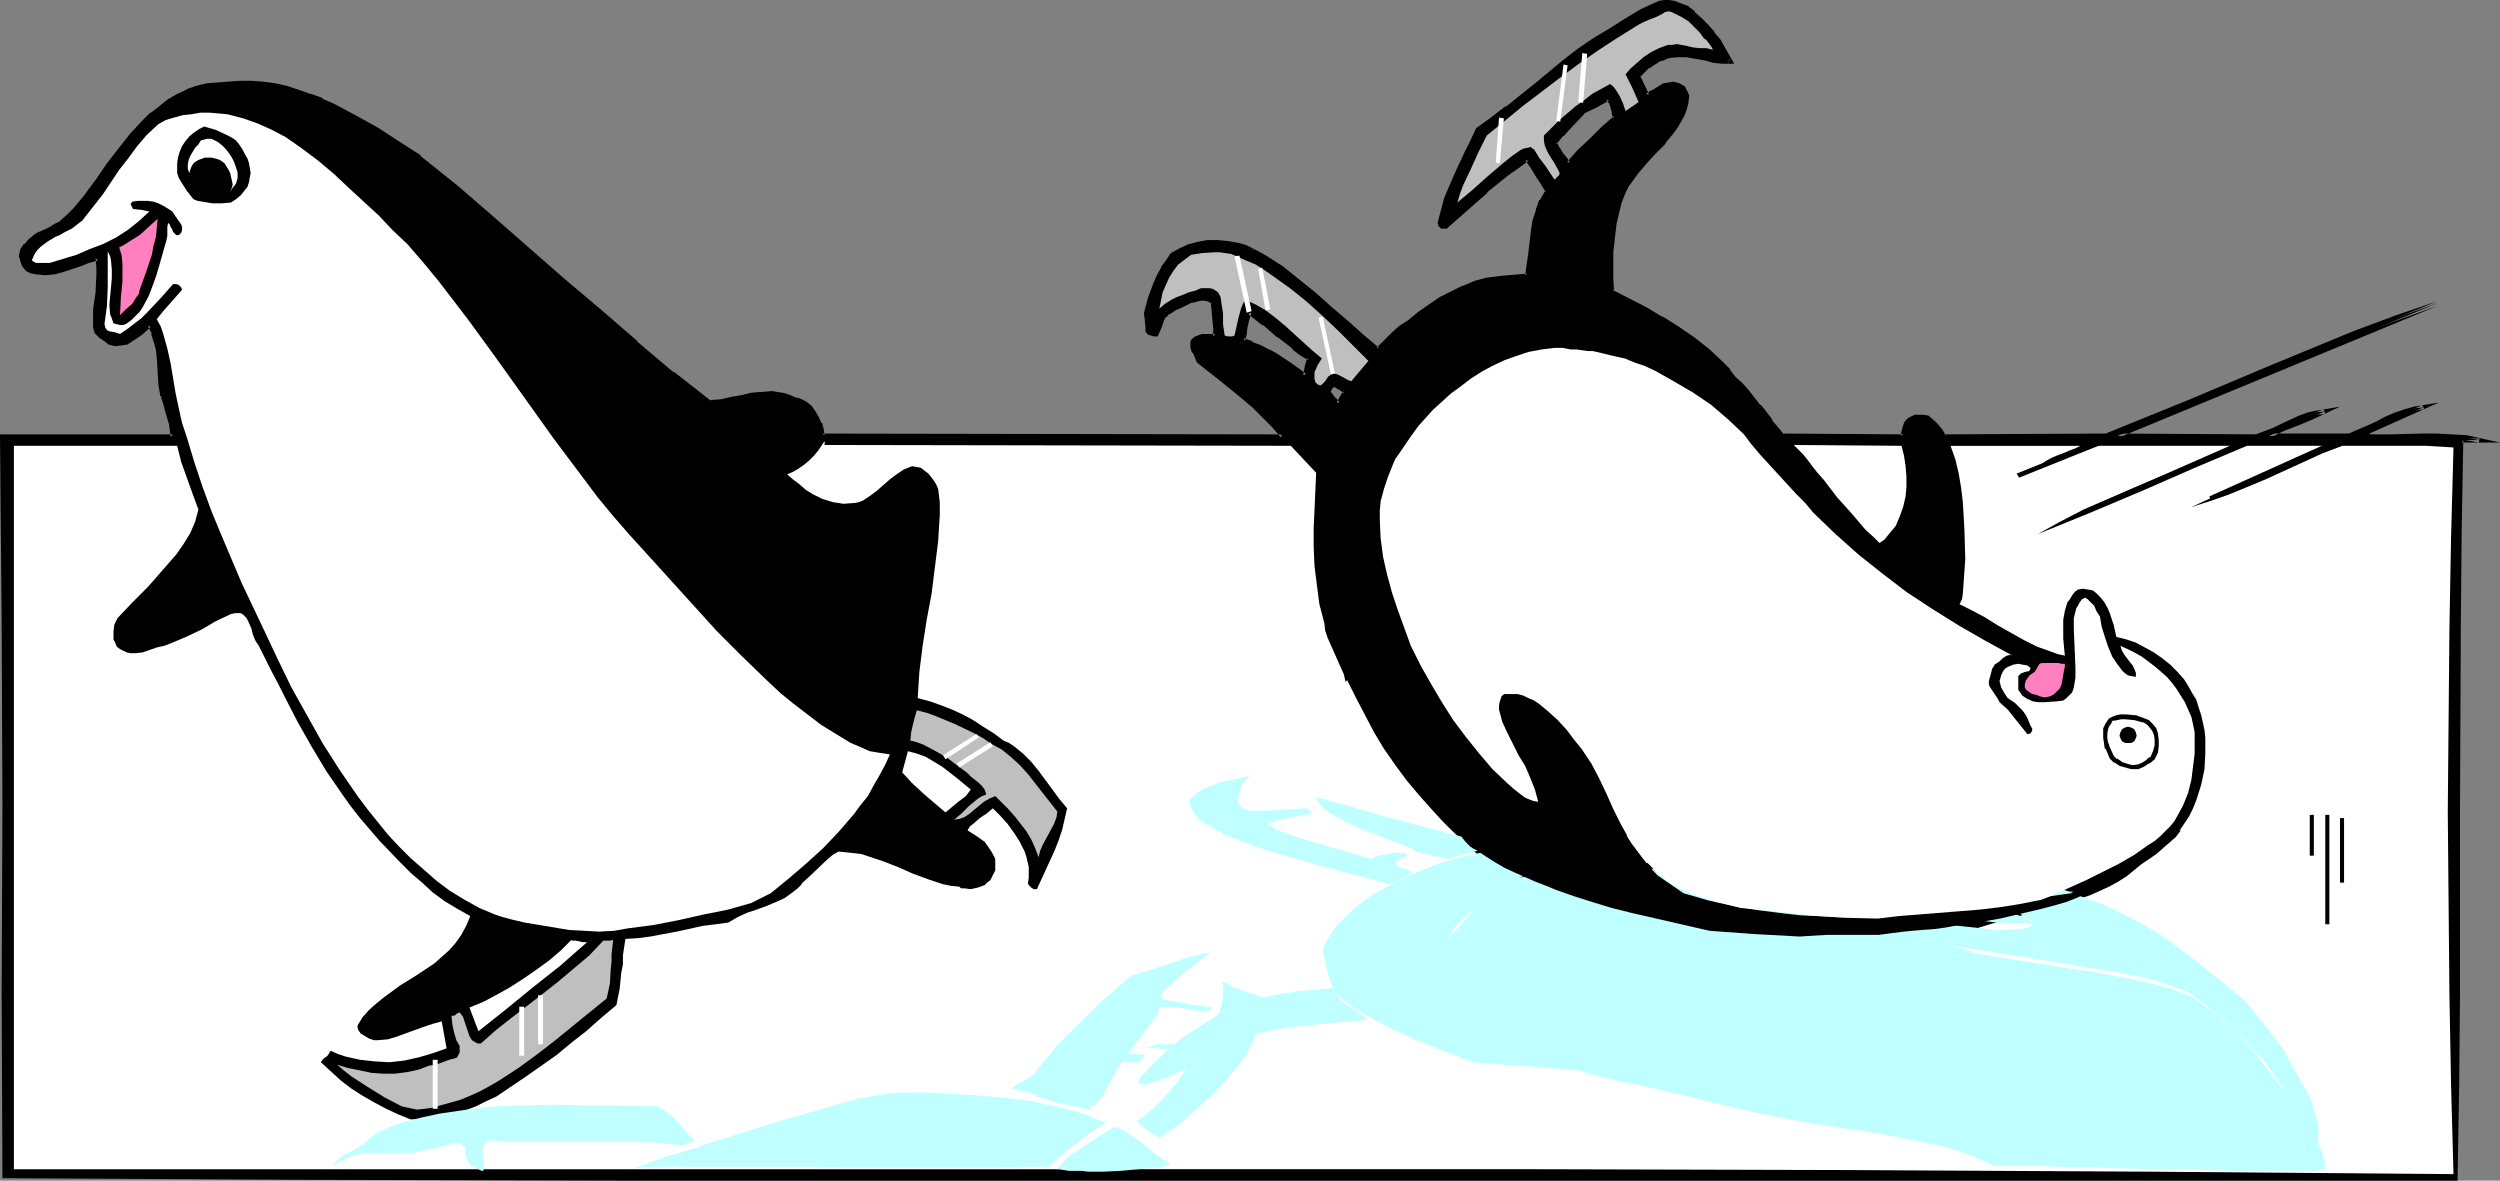 <?xml version="1.0" encoding="UTF-8" standalone="no"?>
<svg
   version="1.0"
   width="130.921mm"
   height="61.828mm"
   id="svg69"
   sodipodi:docname="Ice Skating - Penguins.wmf"
   xmlns:inkscape="http://www.inkscape.org/namespaces/inkscape"
   xmlns:sodipodi="http://sodipodi.sourceforge.net/DTD/sodipodi-0.dtd"
   xmlns="http://www.w3.org/2000/svg"
   xmlns:svg="http://www.w3.org/2000/svg">
  <rect width="100%" height="100%" fill="#808080" stroke="none"/>
  <sodipodi:namedview
     id="namedview69"
     pagecolor="#ffffff"
     bordercolor="#000000"
     borderopacity="0.25"
     inkscape:showpageshadow="2"
     inkscape:pageopacity="0.0"
     inkscape:pagecheckerboard="0"
     inkscape:deskcolor="#d1d1d1"
     inkscape:document-units="mm" />
  <defs
     id="defs1">
    <pattern
       id="WMFhbasepattern"
       patternUnits="userSpaceOnUse"
       width="6"
       height="6"
       x="0"
       y="0" />
  </defs>
  <path
     style="fill:#000000;fill-opacity:1;fill-rule:evenodd;stroke:none"
     d="m 310.433,32.321 -0.808,-0.808 -0.646,-1.131 -0.646,-0.97 -0.646,-1.131 1.454,-1.616 1.293,-1.454 2.909,-3.07 2.424,-1.293 2.424,-1.293 0.646,0.808 0.323,0.97 0.162,0.485 0.162,0.485 0.323,0.97 -2.424,2.101 -2.424,2.424 -2.424,2.262 z m 156.59,53.976 12.605,-5.656 -1.616,0.162 -1.939,0.485 -1.778,0.808 -1.939,0.808 -1.778,0.808 -1.778,0.97 -1.939,0.808 -1.778,0.808 h -15.998 l 2.747,-1.293 2.747,-1.131 2.747,-1.131 2.747,-1.293 -1.616,0.162 -1.616,0.485 -1.616,0.646 -1.778,0.646 -3.394,1.616 -3.394,1.454 -27.634,-0.162 63.509,-26.341 -8.08,2.909 -8.242,3.07 -8.242,3.232 -8.242,3.394 -16.483,6.949 -8.242,3.394 -8.08,3.394 -32.158,0.162 -0.646,-1.131 -0.808,-0.97 -0.808,-0.808 -0.97,-0.808 -0.808,-0.162 h -0.97 -0.646 l -0.646,0.323 -0.485,0.323 -0.485,0.323 -0.162,0.323 -0.323,0.485 -0.162,0.97 -0.162,1.131 -23.917,-0.162 -2.424,-3.07 -2.262,-2.909 -2.262,-2.747 -1.293,-1.454 -1.293,-1.131 -1.131,-1.616 -1.293,-1.293 -2.747,-2.586 -2.909,-2.262 -3.07,-2.262 -3.232,-1.939 -3.232,-1.939 -6.626,-3.394 V 55.269 l -0.162,-2.586 0.162,-2.747 0.162,-2.909 0.323,-2.747 0.646,-2.747 0.323,-1.454 0.485,-1.293 0.646,-1.131 0.646,-1.293 1.616,-2.262 1.778,-1.939 1.778,-2.101 1.939,-1.939 1.616,-2.101 0.808,-0.97 0.646,-1.131 0.485,-1.131 0.485,-1.293 0.323,-1.293 0.323,-1.293 -0.485,-0.808 -0.323,-0.646 -0.97,-0.646 -0.97,-0.162 -0.97,0.162 -0.97,0.162 -1.778,0.97 -0.808,0.485 -0.808,0.485 -1.616,-3.717 0.323,-0.646 0.485,-0.485 1.131,-0.97 0.646,-0.323 0.485,-0.323 1.131,-0.808 0.97,-0.323 0.808,-0.323 1.778,-0.162 1.778,0.162 3.555,0.646 1.778,0.323 1.616,0.162 1.616,0.162 -2.262,-4.363 -1.131,-1.293 -1.293,-1.454 -1.131,-1.293 -1.454,-1.131 -1.454,-1.131 -0.808,-0.485 -0.808,-0.162 -0.808,-0.323 -0.808,-0.162 h -0.97 l -0.97,0.162 -1.778,0.808 -1.778,0.808 -3.232,1.778 -3.07,2.101 -3.232,1.778 -3.07,2.101 -2.909,2.262 -5.656,4.687 -5.494,4.525 -2.909,2.101 -2.909,2.101 -1.131,2.262 -1.131,2.262 -2.101,4.525 -0.97,2.262 -0.808,2.262 -0.808,2.262 -0.485,2.424 v 0.323 0.162 l 0.323,0.323 0.808,0.162 3.878,-3.555 4.04,-3.555 4.04,-3.394 2.101,-1.616 2.101,-1.293 0.97,1.616 0.97,1.454 0.97,1.616 0.97,1.616 -1.131,1.939 -0.808,2.101 -0.485,1.939 -0.323,2.101 -0.646,4.202 -0.162,2.101 -0.323,2.262 -5.333,0.646 -2.586,0.323 -2.424,0.646 -2.424,0.808 -2.262,1.131 -2.262,1.293 -2.101,1.293 -1.939,1.454 -1.939,1.616 -1.778,1.131 -1.616,1.454 -1.454,1.454 -1.454,1.454 -3.232,-2.586 -3.07,-2.747 -3.232,-2.747 -3.07,-2.747 -3.232,-2.747 -3.394,-2.424 -3.394,-2.424 -1.939,-0.97 -1.778,-0.808 -1.778,-0.646 -1.939,-0.323 h -1.778 -1.939 l -1.778,0.323 -1.778,0.485 -1.616,0.646 -1.778,0.97 -0.97,1.293 -0.808,1.454 -0.808,1.454 -0.646,1.454 -1.131,2.909 -0.808,3.07 0.162,0.808 v 1.778 l 0.162,0.808 0.323,0.485 0.485,0.162 h 0.485 l 0.323,0.162 0.646,-1.293 0.323,-1.293 0.323,-0.646 0.323,-0.485 0.485,-0.485 0.646,-0.323 0.97,-0.646 1.131,-0.485 2.262,-1.131 1.131,-0.323 0.97,-0.162 1.131,0.162 0.485,0.162 0.323,0.323 0.323,1.778 0.162,1.778 v 1.778 1.616 l -0.485,-0.162 h -0.646 l -1.293,0.162 -1.131,0.485 -0.646,0.323 -0.323,0.323 0.162,0.97 0.323,0.97 0.808,1.939 4.363,3.394 4.363,3.555 2.262,1.778 1.939,1.939 1.939,1.939 1.778,2.262 -91.142,-0.162 -0.162,-1.293 -0.323,-1.131 -0.485,-1.131 -0.646,-1.131 -0.808,-0.97 -0.97,-0.808 -0.97,-0.646 -1.293,-0.162 -1.131,-0.485 -1.131,-0.323 -0.97,-0.162 -1.131,-0.162 h -1.939 l -1.939,0.323 -2.101,0.323 -1.939,0.485 -2.101,0.485 -2.262,0.162 -7.272,-5.656 -7.272,-6.141 -7.11,-6.141 -7.272,-6.141 -14.221,-12.444 -7.11,-6.141 -7.272,-5.818 -4.04,-2.747 -4.04,-2.586 -4.363,-2.586 -4.525,-2.262 -2.262,-1.131 -2.262,-0.97 -2.424,-0.808 -2.262,-0.646 -2.424,-0.485 -2.262,-0.485 h -2.262 -2.424 -2.101 l -2.101,0.323 -2.101,0.162 -2.101,0.485 -1.778,0.646 -1.939,0.808 -1.778,1.131 -1.778,1.454 -1.616,1.131 -1.293,1.293 -2.586,2.747 -2.262,2.909 -2.262,3.07 -2.262,3.07 -2.101,2.909 -2.586,2.909 -1.131,1.293 -1.454,1.293 -0.97,0.485 -1.131,0.646 -2.101,1.131 -1.131,0.646 -0.808,0.646 -0.808,0.97 -0.808,0.808 v 0.646 l -0.162,0.485 0.162,0.97 0.485,0.97 0.485,0.808 0.97,0.323 0.97,0.162 1.778,0.162 1.778,-0.162 1.616,-0.323 3.394,-1.293 1.778,-0.485 1.778,-0.646 0.162,1.778 v 1.616 l -0.162,3.394 -0.485,3.394 -0.162,1.778 0.162,1.616 0.162,0.646 0.162,0.485 0.808,0.808 0.808,0.646 0.808,0.485 1.131,0.323 1.131,-0.162 1.131,-0.162 0.97,-0.485 0.97,-0.646 0.808,-0.646 1.778,-1.616 0.808,1.616 0.485,1.616 0.485,1.616 0.162,1.778 0.162,3.555 0.162,1.616 0.323,1.778 v 0.162 0.162 l 0.162,0.323 0.162,0.323 0.162,0.97 0.485,1.293 0.646,2.747 0.323,1.454 0.162,1.131 H 0.323 l 0.323,18.261 0.162,18.261 0.162,36.684 -0.162,36.684 0.162,36.361 60.438,0.323 60.762,0.162 h 121.2 121.361 121.361 l 0.162,-18.261 0.162,-18.1 0.162,-36.522 v -36.684 l 0.323,-18.1 0.323,-18.423 h 3.555 l -2.747,-0.485 -2.747,-0.323 h -2.909 -3.07 -6.141 -3.07 z M 258.398,74.499 l -2.909,-2.101 -3.07,-1.939 -1.454,-0.97 -1.454,-0.646 -1.778,-0.808 -1.778,-0.646 0.323,-1.454 0.323,-1.293 0.323,-1.454 0.323,-1.454 1.616,1.131 1.454,1.131 2.747,2.424 2.909,2.262 1.454,1.131 1.778,1.131 -0.485,1.778 -0.323,0.97 z m 6.464,5.495 -0.808,-0.97 -0.808,-0.97 -0.323,-0.485 v -0.485 l 0.323,-0.485 0.323,-0.162 0.485,-0.323 0.646,0.323 0.485,0.323 1.131,0.97 z"
     id="path1" />
  <path
     style="fill:#000000;fill-opacity:1;fill-rule:evenodd;stroke:none"
     d="m 310.11,32.159 h 0.646 l -0.646,-0.97 -0.808,-0.97 -0.646,-1.131 v 0.162 l -0.485,-1.131 -0.162,0.485 1.454,-1.778 v 0.162 l 1.293,-1.454 2.909,-3.07 h -0.162 l 2.424,-1.131 2.586,-1.454 -0.646,-0.162 0.646,0.808 v 0 l 0.323,0.97 -0.162,-0.162 0.323,0.646 v 0.485 l 0.323,0.97 0.162,-0.485 -2.424,2.101 -2.424,2.424 -2.424,2.262 -2.101,2.424 0.162,0.97 2.586,-2.747 2.424,-2.262 2.424,-2.424 2.586,-2.262 -0.323,-1.293 -0.162,-0.485 -0.162,-0.485 v -0.162 l -0.485,-0.808 -0.808,-1.293 -2.747,1.616 -2.424,1.131 -3.07,3.232 -1.293,1.454 v 0 l -1.616,1.939 0.646,1.293 v 0 l 0.646,1.131 0.808,0.97 0.97,1.454 z"
     id="path2" />
  <path
     style="fill:#000000;fill-opacity:1;fill-rule:evenodd;stroke:none"
     d="m 467.023,85.812 0.162,0.808 15.514,-6.949 -4.848,0.808 v 0 l -1.778,0.485 -1.939,0.646 v 0 l -1.939,0.808 -1.778,0.97 -1.778,0.808 -1.939,0.808 -1.778,0.808 h 0.162 -15.998 l 0.323,0.808 2.586,-1.293 2.909,-1.131 2.747,-1.131 5.494,-2.586 -4.686,0.808 h -0.162 l -1.454,0.323 -1.778,0.646 v 0 l -1.778,0.808 -3.394,1.616 -3.394,1.293 h 0.162 l -27.634,-0.162 0.323,0.808 63.347,-26.18 -0.323,-0.808 -8.08,2.747 -8.242,3.07 v 0 l -8.242,3.394 v 0 l -8.242,3.394 -16.483,6.949 -16.322,6.626 h 0.162 l -32.158,0.162 0.323,0.162 -0.646,-1.131 v 0 l -0.808,-0.97 v 0 l -0.808,-0.808 -1.131,-0.97 -0.97,-0.162 h -0.97 -0.808 l -1.293,0.646 -0.485,0.485 -0.323,0.485 -0.162,0.485 -0.323,1.131 v 0 l -0.162,0.97 0.485,-0.323 -23.917,-0.162 0.323,0.162 -2.424,-2.909 h 0.162 l -2.262,-2.909 h -0.162 l -2.262,-2.909 v 0 l -1.293,-1.454 -1.293,-1.131 v 0 l -1.131,-1.454 v -0.162 l -1.293,-1.293 -2.747,-2.586 v 0 l -3.07,-2.424 -3.07,-2.101 -3.07,-1.939 h -0.162 l -3.232,-1.939 -6.626,-3.394 0.323,0.323 -0.162,-2.424 V 52.683 49.936 l 0.323,-2.909 v 0 l 0.323,-2.747 v 0 l 0.646,-2.747 0.323,-1.293 0.485,-1.293 v 0 l 0.485,-1.131 0.646,-1.293 v 0.162 l 1.616,-2.262 v 0 l 1.778,-2.101 1.778,-1.939 1.939,-1.939 v -0.162 l 1.616,-1.939 v 0 l 0.808,-1.131 0.646,-1.131 v 0 l 0.646,-1.131 v 0 l 0.485,-1.293 0.323,-1.293 v 0 l 0.162,-1.454 -0.485,-1.131 v 0.162 l -0.323,-0.808 -1.131,-0.646 -1.131,-0.323 -0.97,0.162 -1.131,0.162 -1.778,1.131 v 0 l -0.97,0.485 -0.646,0.485 0.646,0.162 -1.778,-3.717 v 0.323 l 0.323,-0.485 v 0 l 0.485,-0.485 v 0 l 0.97,-0.97 v 0.162 l 0.646,-0.485 1.778,-1.131 v 0.162 l 0.808,-0.323 h -0.162 l 0.97,-0.323 v 0 l 1.616,-0.162 v 0 h 1.778 -0.162 l 3.717,0.646 1.778,0.485 1.616,0.162 v 0 h 2.424 l -2.747,-4.848 v 0 l -1.131,-1.293 v -0.162 l -1.293,-1.454 -1.293,-1.293 -1.293,-1.131 V 2.262 l -1.454,-1.131 -0.97,-0.323 -0.808,-0.323 v 0 l -0.808,-0.323 h -0.162 L 330.472,0 h -0.97 l -1.131,0.162 -1.778,0.808 -1.778,0.808 v 0 l -3.232,1.939 -3.07,1.939 -3.232,1.939 -3.07,2.101 -2.909,2.262 v 0 l -5.656,4.687 -5.656,4.525 v -0.162 l -2.909,2.262 -2.909,2.101 -1.131,2.424 -1.131,2.262 -2.101,4.525 -0.97,2.262 v 0 l -0.97,2.262 -0.646,2.424 -0.646,2.424 v 0.323 l 0.162,0.485 0.485,0.485 h 1.131 l 4.04,-3.555 4.04,-3.555 h -0.162 l 4.202,-3.394 v 0 l 2.101,-1.454 1.939,-1.454 -0.646,-0.162 1.131,1.616 0.97,1.616 0.97,1.454 v 0 l 0.97,1.616 V 37.654 l -1.131,1.939 h -0.162 l -0.646,1.939 v 0.162 l -0.646,1.939 v 0 l -0.323,2.101 -0.485,4.202 -0.323,2.262 -0.323,2.262 0.485,-0.323 -5.494,0.485 -2.424,0.323 h -0.162 l -2.424,0.646 -2.262,0.97 h -0.162 l -2.262,1.131 -2.262,1.131 v 0 l -2.101,1.454 -2.101,1.454 v 0 l -1.939,1.616 v 0 l -1.778,1.131 v 0 l -1.616,1.454 -1.454,1.454 -1.454,1.454 h 0.485 l -3.07,-2.586 v 0 l -3.07,-2.747 -3.232,-2.747 -3.07,-2.747 v 0 l -3.394,-2.747 v 0 l -3.232,-2.586 -3.555,-2.262 v 0 l -1.778,-0.97 -2.262,-0.162 1.778,0.808 1.939,1.131 h -0.162 l 3.555,2.262 3.232,2.424 v 0 l 3.232,2.747 v 0 l 3.07,2.747 3.232,2.747 3.07,2.747 h 0.162 l 3.394,2.747 1.778,-1.616 1.454,-1.454 1.616,-1.454 v 0.162 l 1.616,-1.131 v -0.162 l 1.939,-1.616 v 0.162 l 2.101,-1.454 2.101,-1.454 v 0 l 2.101,-1.293 2.424,-0.97 h -0.162 l 2.424,-0.808 2.424,-0.646 v 0 l 2.424,-0.485 5.818,-0.485 0.323,-2.747 0.162,-2.101 0.485,-4.202 0.485,-2.101 v 0.162 l 0.485,-2.101 v 0.162 l 0.808,-1.939 v 0 l 1.131,-2.262 -0.97,-1.778 v -0.162 l -0.97,-1.454 -1.131,-1.616 -1.131,-1.939 -2.424,1.616 -2.262,1.454 v 0.162 l -4.04,3.394 v 0 l -4.04,3.555 -3.878,3.555 0.323,-0.162 -0.646,-0.162 h 0.162 l -0.323,-0.162 0.162,0.162 -0.162,-0.162 v 0.162 -0.323 0.162 l 0.646,-2.424 0.808,-2.262 0.808,-2.262 v 0 l 0.97,-2.262 2.101,-4.525 0.97,-2.262 1.131,-2.262 -0.162,0.162 3.07,-1.939 2.747,-2.262 v 0 l 5.656,-4.525 5.656,-4.687 v 0.162 l 2.909,-2.262 3.07,-2.101 3.232,-1.939 3.07,-1.939 3.232,-1.939 h -0.162 l 1.778,-0.808 1.778,-0.808 -0.162,0.162 0.97,-0.162 v 0 h 0.97 -0.162 l 0.97,0.162 h -0.162 l 0.808,0.162 v 0 l 0.808,0.323 0.808,0.323 v 0 l 1.454,1.131 h -0.162 l 1.454,1.131 1.131,1.293 1.293,1.454 v 0 l 1.131,1.293 h -0.162 l 2.424,4.202 0.323,-0.646 -1.616,-0.162 h 0.162 l -1.616,-0.162 -1.939,-0.323 -3.555,-0.646 v 0 l -1.778,-0.162 h -0.162 l -1.616,0.323 h -0.162 l -0.808,0.162 h -0.162 l -0.808,0.485 -1.778,1.131 -0.646,0.323 v 0 l -1.131,0.97 v 0 l -0.485,0.646 -0.646,0.646 2.101,4.525 1.293,-0.646 0.808,-0.646 h -0.162 l 1.778,-0.808 v 0 l 0.97,-0.323 h -0.162 0.97 v 0 l 0.97,0.162 h -0.162 l 0.808,0.485 -0.162,-0.162 0.323,0.646 v 0 l 0.485,0.97 v -0.323 l -0.162,1.293 v 0 l -0.485,1.131 -0.323,1.293 v 0 l -0.646,1.131 v -0.162 l -0.646,1.131 -0.646,0.97 v 0 l -1.616,2.101 v 0 l -1.939,1.939 -1.778,2.101 -1.778,1.939 -0.162,0.162 -1.616,2.101 v 0.162 l -0.485,1.131 -0.646,1.293 v 0 l -0.646,1.454 -0.323,1.293 -0.646,2.747 v 0 l -0.323,2.909 v 0 l -0.162,2.909 v 2.747 2.586 2.747 l 6.949,3.555 3.232,1.778 h -0.162 l 3.232,2.101 3.07,2.101 2.909,2.262 v 0 l 2.747,2.586 1.293,1.293 v 0 l 1.131,1.454 v 0 l 1.293,1.293 1.293,1.454 v -0.162 l 2.262,2.909 v 0 l 2.262,2.909 v 0 l 2.586,3.07 24.402,0.162 0.323,-1.293 v 0 l 0.162,-1.131 v 0.162 l 0.162,-0.485 v 0 l 0.323,-0.323 h -0.162 l 0.323,-0.162 v 0 l 1.131,-0.646 -0.162,0.162 0.808,-0.162 h -0.162 0.97 -0.162 l 0.808,0.323 -0.162,-0.162 0.97,0.808 0.808,0.808 v 0 l 0.808,0.97 v 0 l 0.646,1.131 32.482,-0.162 16.483,-6.787 16.645,-6.787 8.242,-3.394 v 0 l 8.08,-3.232 v 0 l 8.242,-3.07 8.08,-2.909 -0.323,-0.808 -65.448,26.988 29.896,0.162 3.555,-1.454 3.394,-1.616 1.616,-0.646 v 0.162 l 1.616,-0.646 1.616,-0.485 v 0 l 1.616,-0.162 -0.323,-0.97 -2.747,1.293 -2.747,1.293 -2.747,1.131 -4.525,1.939 h 18.099 l 1.939,-0.808 1.778,-0.808 1.778,-0.97 1.939,-0.808 1.778,-0.808 v 0.162 l 1.778,-0.808 1.778,-0.485 v 0 l 1.778,-0.323 -0.323,-0.808 -14.221,6.464 z"
     id="path3" />
  <path
     style="fill:#000000;fill-opacity:1;fill-rule:evenodd;stroke:none"
     d="m 248.541,49.451 -1.939,-0.97 v 0 l -1.778,-0.485 h -0.162 l -1.778,-0.323 h -0.162 l -1.778,-0.162 h -1.939 v 0 l -1.778,0.323 v 0 l -1.939,0.485 v 0 l -1.778,0.808 -1.778,0.97 -0.97,1.454 -0.97,1.293 v 0.162 l -0.808,1.454 -0.646,1.454 v 0 l -1.131,3.07 -0.808,3.07 0.162,0.97 0.162,1.778 v 0.808 l 0.485,0.646 0.646,0.162 0.485,0.162 v 0 h 0.808 l 0.646,-1.454 v 0 l 0.485,-1.293 v 0 l 0.162,-0.646 v 0.162 l 0.323,-0.646 v 0.162 l 0.485,-0.485 h -0.162 l 0.646,-0.323 v 0 l 0.97,-0.646 1.131,-0.485 2.262,-1.131 -0.162,0.162 1.293,-0.323 h -0.162 l 1.131,-0.162 h -0.162 l 0.97,0.162 v 0 l 0.323,0.162 v 0 l 0.485,0.323 -0.162,-0.323 0.162,1.778 0.162,1.778 0.162,1.616 v 0 1.616 l 0.485,-0.485 h -0.646 -0.808 -1.293 l -1.293,0.485 -0.646,0.485 -0.323,0.485 v 1.293 l 0.323,0.97 h 0.162 l 0.808,1.939 4.525,3.555 4.363,3.555 2.101,1.778 v 0 l 1.939,1.939 1.939,1.939 v 0 l 1.778,2.101 0.323,-0.646 -91.142,-0.162 0.485,0.323 -0.162,-1.131 v 0 l -0.323,-1.293 h -0.162 l -0.485,-1.131 v 0 l -0.646,-1.131 -0.808,-1.131 -0.97,-0.808 -1.293,-0.646 -1.293,-0.323 h 0.162 l -1.131,-0.485 v 0 l -1.131,-0.323 v 0 l -1.131,-0.162 -0.97,-0.162 h -0.162 l -1.939,0.162 h -0.162 l -1.939,0.162 -1.939,0.485 v 0 l -2.101,0.323 h 0.162 l -2.101,0.485 -2.262,0.162 0.323,0.162 -7.434,-5.818 V 73.691 l -7.272,-6.141 h 0.162 l -7.11,-6.141 -7.272,-6.141 -14.221,-12.444 -7.11,-6.141 v 0 L 83.224,30.866 V 30.705 L 79.184,28.119 74.982,25.372 70.619,22.948 v 0 l -4.525,-2.424 -2.262,-0.97 v -0.162 l -2.262,-0.808 h -0.162 l -2.262,-0.808 -2.424,-0.808 -2.262,-0.485 v 0 l -2.424,-0.323 v 0 l -2.262,-0.162 h -2.424 l -2.101,0.162 h -0.162 l -2.101,0.162 -2.101,0.162 v 0 l -1.939,0.485 -1.939,0.646 -0.162,0.162 -1.778,0.808 v 0 l -1.939,1.131 v 0 l -1.778,1.454 v 0 l -1.454,1.131 h -0.162 l -1.293,1.293 -2.586,2.747 v 0 l -2.424,3.07 -2.262,2.909 -2.101,3.07 -2.262,3.07 0.162,-0.162 -2.424,2.909 -1.293,1.293 -1.454,1.293 h 0.162 l -1.131,0.485 -0.97,0.646 -2.101,0.97 H 7.595 L 6.626,46.542 6.464,46.704 5.656,47.35 4.848,48.32 H 4.686 L 4.04,49.289 3.878,49.936 v 0 l -0.162,0.646 0.323,1.131 0.323,0.97 0.808,0.97 0.97,0.485 h 0.162 l 0.808,0.162 1.778,0.162 h 0.162 l 1.778,-0.162 v 0 l 1.778,-0.485 3.394,-1.131 1.616,-0.646 1.778,-0.485 -0.485,-0.485 0.162,1.778 v 0 1.616 0 l -0.162,3.394 -0.485,3.394 v 1.616 0.162 1.778 l 0.162,0.646 0.162,0.485 0.97,0.97 v 0 l 0.97,0.646 0.808,0.646 1.293,0.323 1.293,-0.162 1.131,-0.162 0.97,-0.646 v 0 l 0.97,-0.646 0.97,-0.646 v 0 l 1.778,-1.616 -0.646,-0.162 0.808,1.616 h -0.162 l 0.485,1.454 0.485,1.778 v 0 l 0.162,1.616 0.323,5.333 0.323,1.778 v -0.162 0.162 0.323 h 0.162 l 0.162,0.323 -0.162,-0.162 0.162,0.485 0.323,0.97 0.323,1.293 0.808,2.747 v 0 l 0.162,1.293 0.162,1.131 0.485,-0.485 H 0 l 0.162,18.746 0.162,18.261 0.162,36.684 -0.162,36.684 H 1.293 V 159.665 122.981 L 1.131,104.719 0.808,86.458 0.323,86.781 H 34.744 l -0.162,-1.616 -0.323,-1.293 v -0.162 l -0.808,-2.747 -0.323,-1.131 -0.323,-0.97 V 78.216 l -0.162,-0.162 v 0 -0.162 0.162 -0.162 0 l -0.323,-1.778 -0.323,-5.171 -0.323,-1.778 v 0 l -0.323,-1.778 -0.485,-1.616 h -0.162 l -0.97,-2.262 -2.262,2.101 0.162,-0.162 -0.97,0.808 -0.97,0.485 h 0.162 l -0.97,0.485 v 0 l -0.97,0.323 v 0 h -1.131 0.162 l -1.131,-0.323 0.162,0.162 -0.808,-0.485 -0.97,-0.808 0.162,0.162 -0.808,-0.808 v 0 l -0.162,-0.323 v 0 -0.646 0.162 l -0.162,-1.616 v 0 l 0.162,-1.616 0.323,-3.394 0.323,-3.394 V 54.461 52.844 52.683 l -0.323,-2.101 -2.262,0.646 -1.778,0.485 -3.394,1.293 -1.616,0.323 v 0 l -1.778,0.162 h 0.162 l -1.778,-0.162 -0.808,-0.162 v 0 l -0.97,-0.323 0.323,0.162 -0.646,-0.808 v 0 l -0.323,-0.808 v 0.162 L 4.686,50.42 v 0.162 -0.485 0 l 0.162,-0.485 v 0.162 l 0.646,-0.97 v 0.162 l 0.808,-0.97 0.808,-0.646 v 0 l 0.97,-0.646 v 0 l 2.101,-1.131 1.131,-0.485 0.97,-0.485 1.616,-1.454 1.131,-1.293 2.586,-2.909 v 0 l 2.262,-3.07 2.101,-3.07 2.262,-2.909 2.262,-3.07 v 0.162 l 2.586,-2.747 1.293,-1.293 v 0.162 l 1.454,-1.131 v -0.162 l 1.778,-1.454 v 0.162 l 1.939,-1.131 h -0.162 l 1.939,-0.97 -0.162,0.162 1.939,-0.646 2.101,-0.485 h -0.162 l 2.101,-0.323 2.101,-0.162 v 0 l 2.101,-0.162 h 2.424 l 2.262,0.162 h -0.162 l 2.424,0.485 v 0 l 2.262,0.485 2.262,0.646 2.424,0.808 h -0.162 l 2.424,0.97 v -0.162 l 2.262,1.131 4.525,2.262 h -0.162 l 4.363,2.586 4.202,2.747 4.04,2.586 v 0 l 7.11,5.818 v 0 l 7.11,6.141 14.221,12.444 7.272,6.141 7.11,6.141 v 0 l 7.272,6.141 v 0 l 7.434,5.818 2.424,-0.323 2.101,-0.323 h 0.162 l 1.939,-0.485 v 0 l 1.939,-0.323 1.939,-0.323 v 0 h 1.939 v 0 l 0.97,0.162 1.131,0.162 h -0.162 l 1.131,0.323 v 0 l 1.131,0.485 h 0.162 l 1.131,0.162 h -0.162 l 1.131,0.485 h -0.162 l 0.97,0.808 v 0 l 0.808,0.97 0.646,1.131 v -0.162 l 0.485,1.131 h -0.162 l 0.323,1.131 v 0 l 0.323,1.454 92.435,0.162 -2.424,-2.747 v -0.162 l -1.939,-1.939 -1.939,-1.939 h -0.162 l -2.101,-1.778 -4.363,-3.555 -4.363,-3.394 h 0.162 l -0.808,-1.778 v 0 l -0.323,-0.97 v 0.162 l -0.162,-0.97 -0.162,0.323 0.323,-0.485 v 0.162 l 0.485,-0.323 v 0.162 l 1.131,-0.485 h -0.162 l 1.293,-0.162 v 0 h 0.646 -0.162 l 1.131,0.323 v -2.262 -0.162 l -0.162,-1.616 -0.162,-1.778 -0.162,-1.939 -0.646,-0.485 -0.485,-0.323 -1.293,-0.162 -1.131,0.162 v 0 l -1.131,0.323 -2.262,1.131 -1.131,0.646 -0.97,0.485 h -0.162 l -0.646,0.485 -0.485,0.485 -0.323,0.646 -0.323,0.646 v 0 l -0.485,1.293 v 0 l -0.485,1.293 0.323,-0.323 h -0.323 v 0 l -0.323,-0.162 -0.485,-0.162 0.162,0.162 -0.323,-0.485 0.162,0.323 -0.162,-0.808 -0.162,-1.778 v -0.808 0.162 l 0.808,-3.07 0.97,-2.909 v 0 l 0.646,-1.454 0.808,-1.454 v 0.162 l 0.808,-1.454 1.131,-1.293 h -0.323 l 1.778,-0.97 1.616,-0.646 v 0.162 l 1.778,-0.646 v 0 l 1.778,-0.162 h -0.162 l 1.939,-0.162 1.778,0.162 v 0 l 1.778,0.323 v 0 l 1.778,0.485 v 0 z"
     id="path4" />
  <path
     style="fill:#000000;fill-opacity:1;fill-rule:evenodd;stroke:none"
     d="m 0.323,196.349 0.162,36.846 60.923,0.323 60.762,0.162 h 121.2 121.361 121.685 l 0.323,-18.746 0.162,-18.1 v -36.522 l 0.162,-36.684 0.162,-18.1 0.323,-18.423 -0.323,0.485 h 7.595 l -6.626,-1.454 v 0 l -2.909,-0.162 v 0 l -2.909,-0.162 h -3.07 l -6.141,0.162 h -3.07 l -3.07,-0.162 -1.778,0.808 4.848,0.162 h 3.07 l 6.141,-0.162 h 3.07 l 2.909,0.162 v 0 l 2.747,0.323 v 0 l 2.586,0.485 0.162,-0.808 h -4.04 l -0.323,18.746 -0.162,18.1 -0.162,36.684 -0.162,36.522 v 18.1 l -0.323,18.261 0.485,-0.485 H 364.731 243.369 122.169 l -60.762,-0.162 -60.438,-0.162 0.323,0.323 V 196.349 Z"
     id="path5" />
  <path
     style="fill:#000000;fill-opacity:1;fill-rule:evenodd;stroke:none"
     d="m 257.913,74.338 0.646,-0.323 -2.909,-2.101 -2.909,-1.939 -1.454,-0.808 h -0.162 l -1.454,-0.808 -1.778,-0.646 V 67.55 l -1.778,-0.646 0.323,0.646 0.323,-1.454 0.162,-1.454 v 0.162 l 0.323,-1.454 0.485,-1.454 -0.808,0.162 1.616,1.293 1.454,1.131 v -0.162 l 2.747,2.424 h 0.162 l 2.909,2.262 v 0.162 l 1.454,1.131 1.616,0.97 -0.162,-0.485 -0.485,1.778 -0.162,0.97 v 0 l -0.162,0.808 0.646,0.808 0.323,-1.454 v 0 l 0.323,-0.808 0.323,-2.101 -1.778,-1.293 -1.454,-1.131 v 0 l -2.909,-2.262 v 0 l -2.747,-2.424 v 0 l -1.454,-1.131 -2.262,-1.454 -0.485,1.939 -0.323,1.454 v 0 l -0.323,1.454 -0.323,1.778 2.101,0.808 v 0 l 1.616,0.646 1.616,0.808 h -0.162 l 1.616,0.808 2.909,1.939 3.394,2.424 z"
     id="path6" />
  <path
     style="fill:#000000;fill-opacity:1;fill-rule:evenodd;stroke:none"
     d="m 264.539,79.671 h 0.646 l -0.808,-0.97 v 0.162 l -0.808,-1.131 v 0.162 l -0.162,-0.485 v 0.162 -0.485 0.323 l 0.323,-0.485 h -0.162 l 0.323,-0.162 v 0 l 0.323,-0.162 h -0.323 l 0.646,0.162 h -0.162 l 0.485,0.323 h 0.162 l 0.97,0.808 -0.162,-0.485 -1.293,2.262 0.485,0.97 1.778,-3.07 -1.293,-1.131 v 0 l -0.646,-0.485 -0.97,-0.162 -0.485,0.162 -0.485,0.323 -0.323,0.646 v 0.808 l 0.323,0.485 0.808,1.131 v 0 l 1.293,1.293 z"
     id="path7" />
  <path
     style="fill:#000000;fill-opacity:1;fill-rule:evenodd;stroke:none"
     d="m 73.205,27.634 4.363,2.909 4.202,3.07 4.04,3.232 4.04,3.232 8.08,6.626 7.757,6.787 7.757,6.949 7.918,6.787 7.918,6.787 4.202,3.394 4.04,3.232 h -1.454 -1.616 l -3.07,0.485 -3.07,0.646 -3.232,0.646 -3.07,0.646 -3.07,0.162 h -1.616 l -1.454,-0.162 -1.454,-0.162 -1.616,-0.646 0.162,0.97 0.323,0.646 0.97,1.616 1.131,1.293 0.97,1.454 1.131,1.293 1.454,1.293 1.454,1.131 1.616,0.97 3.232,1.939 3.07,2.101 2.747,0.97 2.747,0.97 2.747,0.646 1.454,0.162 1.616,0.162 1.616,-0.162 1.778,-0.323 1.778,-0.323 1.939,-0.646 3.555,-1.616 3.555,-1.778 1.131,0.808 1.131,0.97 2.262,1.778 1.131,0.808 1.293,0.808 1.293,0.646 1.293,0.485 2.262,0.323 2.424,0.323 1.131,-0.162 1.131,-0.162 1.131,-0.323 0.97,-0.646 1.131,-0.485 0.97,-0.808 1.778,-1.778 0.97,-0.808 0.97,-0.808 0.97,-0.808 1.293,-0.485 0.808,0.162 0.808,0.162 0.646,0.323 0.485,0.646 0.485,1.778 0.162,1.616 v 1.616 1.778 l -0.485,3.394 -0.323,3.717 -0.646,3.394 -0.485,3.394 -0.323,3.555 -0.162,3.394 -0.323,3.555 -0.485,3.394 -0.646,3.555 -1.131,3.555 0.323,-0.323 0.323,-0.485 0.162,-1.131 -0.323,1.616 -0.323,1.293 -0.485,2.909 -0.646,2.909 -0.485,1.454 -0.646,1.454 -2.586,-0.485 -2.424,-0.808 -1.293,-0.485 -1.131,-0.485 -1.293,-0.808 -1.131,-0.646 -3.232,-2.424 -3.232,-2.262 -2.909,-2.424 -2.909,-2.424 -2.747,-2.586 -2.747,-2.586 -2.747,-2.909 -2.747,-2.909 -3.07,-3.07 -2.747,-3.07 -5.656,-6.303 -5.494,-6.303 -2.747,-3.07 -2.909,-3.232 -9.05,-12.282 -8.888,-12.444 -4.525,-6.303 -4.686,-6.303 -4.848,-6.303 -5.01,-6.141 -5.656,-5.495 -5.979,-5.656 -2.909,-2.747 -3.07,-2.586 -3.232,-2.424 -3.07,-2.262 -2.262,-1.616 -2.262,-1.454 -2.424,-1.131 -2.424,-0.97 -2.586,-0.808 -2.747,-0.485 -2.586,-0.323 -2.747,-0.162 -0.485,0.323 -0.485,0.162 -1.131,0.162 h -1.293 l -1.293,0.162 2.101,-0.97 2.101,-0.808 2.262,-0.485 2.424,-0.323 2.424,-0.162 h 2.262 l 4.848,0.323 2.586,0.808 2.586,0.97 2.424,0.97 2.586,1.131 2.262,1.131 2.424,1.293 2.262,1.454 z"
     id="path8" />
  <path
     style="fill:#ffffff;fill-opacity:1;fill-rule:evenodd;stroke:none"
     d="m 80.638,48.32 3.07,3.555 3.07,3.717 5.818,7.595 5.656,7.757 11.312,15.837 5.818,7.757 2.909,3.878 3.07,3.717 3.232,3.717 3.232,3.555 4.686,5.171 4.686,5.171 4.686,5.171 5.01,5.01 5.01,4.848 2.586,2.424 2.586,2.101 2.747,2.101 2.747,2.101 2.909,1.778 2.909,1.778 1.939,0.808 1.778,0.808 1.939,0.323 2.101,0.323 -0.97,2.101 -1.131,2.101 -1.131,1.939 -1.131,2.101 -1.454,1.778 -1.293,1.778 -3.07,3.555 -3.07,3.232 -3.394,3.07 -3.394,2.909 -3.555,2.909 -1.939,0.97 -1.939,0.97 -2.262,0.646 -2.262,0.646 -4.848,0.97 -5.01,1.131 -5.01,0.97 -5.01,0.646 -2.747,0.485 -2.909,0.162 -2.909,-0.162 -3.07,-0.162 -2.909,-0.485 -2.909,-0.485 -2.909,-0.485 -2.747,-0.646 -1.778,-0.485 -1.454,-0.485 -3.07,-1.293 -2.909,-1.616 -2.909,-1.778 -2.586,-1.939 -2.586,-2.262 -2.586,-2.262 -2.262,-2.262 -2.262,-2.424 -2.101,-2.586 -1.939,-2.424 -1.939,-2.586 -3.555,-5.171 -3.394,-5.333 -3.07,-5.495 -3.07,-5.495 -2.747,-5.656 -2.586,-5.495 -4.525,-9.535 -4.04,-9.535 -1.939,-4.687 -1.778,-4.848 -1.616,-4.848 -1.454,-4.848 -0.97,-2.909 -0.646,-2.909 -0.646,-3.07 -0.97,-5.818 -0.646,-2.909 -0.808,-2.909 -0.485,-1.454 -0.808,-1.454 1.293,-1.616 2.424,-2.747 1.293,-1.454 -0.162,-0.485 -0.485,-0.485 -0.485,-0.162 h -0.646 l -2.424,2.747 -2.586,2.747 -1.293,1.293 -1.293,0.97 -1.454,1.131 -1.454,0.97 -0.97,-0.323 -0.97,-0.162 -0.485,-0.162 -0.323,-0.323 -0.162,-0.323 -0.162,-0.646 0.485,-3.555 0.162,-3.717 v -3.717 -3.394 l 0.485,0.97 0.162,0.808 0.162,1.778 v 1.778 l -0.162,1.778 -0.162,1.778 -0.162,1.778 0.162,1.778 0.323,0.808 0.323,0.97 0.646,0.162 0.646,0.162 h 0.646 l 0.485,-0.162 1.131,-0.808 0.808,-0.808 0.808,-0.808 0.646,-0.97 1.131,-2.101 0.808,-2.101 0.808,-2.262 0.646,-2.262 0.646,-2.262 0.646,-2.262 0.162,-0.808 v -0.97 -0.808 l 0.162,-0.808 0.323,0.323 0.162,0.485 0.323,0.485 0.162,0.485 0.323,0.323 0.323,0.323 h 0.485 l 0.162,-0.162 0.323,-0.323 0.162,-0.485 v -0.646 l -0.162,-0.485 -0.323,-0.485 -0.808,-1.131 -0.646,-0.97 -0.97,-0.646 -0.808,-0.485 -0.97,-0.485 -0.97,-0.323 -1.131,-0.162 h -0.97 -0.97 l -1.131,0.162 -0.323,0.485 0.162,0.323 0.162,0.323 0.162,0.323 1.616,0.162 1.616,0.323 -2.101,1.939 -2.262,1.778 -2.262,1.454 -2.586,1.293 -2.586,0.97 -2.586,1.131 -5.333,1.616 H 8.08 7.11 l -0.323,-0.162 -0.485,-0.323 0.323,-0.808 0.323,-0.646 0.485,-0.646 0.646,-0.646 1.293,-0.97 1.616,-0.97 0.808,-0.323 0.808,-0.485 1.616,-0.808 1.454,-1.131 0.646,-0.485 0.485,-0.646 1.778,-2.262 1.778,-2.262 3.232,-4.848 1.778,-2.262 1.778,-2.424 1.939,-2.262 2.262,-2.101 1.454,-0.808 1.616,-0.485 1.778,-0.485 1.616,-0.162 1.778,-0.323 h 1.939 l 1.778,0.162 1.778,0.162 3.07,0.808 2.747,0.97 2.909,1.293 2.747,1.454 3.232,2.262 3.232,2.424 3.07,2.586 2.909,2.747 5.979,5.495 2.747,2.909 z"
     id="path9" />
  <path
     style="fill:#000000;fill-opacity:1;fill-rule:evenodd;stroke:none"
     d="m 47.995,29.574 0.485,0.97 0.485,0.808 0.323,0.97 0.162,0.97 0.162,0.97 -0.162,0.808 -0.162,0.97 -0.323,0.97 -0.646,0.808 -0.646,0.808 -0.97,0.808 -0.97,0.646 -1.778,0.162 H 42.016 L 40.077,39.916 39.107,39.755 38.299,39.431 37.006,37.815 35.875,36.038 35.39,35.23 35.067,34.26 v -0.97 -0.97 l 0.162,-1.131 0.323,-1.131 0.485,-1.131 0.646,-0.97 0.808,-0.97 0.97,-0.808 0.97,-0.646 0.97,-0.485 2.262,0.646 2.101,0.97 0.97,0.485 0.97,0.646 0.646,0.808 z"
     id="path10" />
  <path
     style="fill:#ffffff;fill-opacity:1;fill-rule:evenodd;stroke:none"
     d="m 47.026,34.098 v 0.646 0.485 l -0.323,1.131 -0.646,0.808 -0.485,0.808 0.323,-0.808 0.162,-0.646 -0.162,-0.808 -0.162,-0.646 -0.162,-0.808 -0.323,-0.646 -0.808,-1.293 -0.646,-0.485 -0.646,-0.323 -0.646,-0.162 -0.646,-0.162 h -0.646 -0.646 l -1.293,0.485 -0.808,0.485 -0.485,0.646 -0.323,0.808 -0.162,0.646 -0.323,-0.808 v -0.808 l 0.162,-0.97 0.323,-0.808 0.97,-1.616 0.646,-0.646 0.485,-0.808 0.646,-0.162 0.646,-0.162 h 0.646 0.162 l 0.323,0.162 0.97,0.485 0.808,0.646 0.646,0.646 0.646,0.808 0.646,0.97 0.485,0.97 0.323,0.97 z"
     id="path11" />
  <path
     style="fill:#ff7fbf;fill-opacity:1;fill-rule:evenodd;stroke:none"
     d="m 27.634,57.369 -0.162,0.808 -0.485,0.646 -0.808,1.293 -1.293,1.131 -1.131,1.131 0.162,-3.394 0.323,-3.394 v -1.616 -1.778 l -0.162,-1.616 -0.485,-1.616 0.97,-0.485 0.97,-0.646 2.101,-1.293 1.778,-1.616 1.778,-1.616 -0.162,1.778 -0.162,1.778 -0.485,1.778 -0.323,1.778 -1.131,3.394 z"
     id="path12" />
  <path
     style="fill:#000000;fill-opacity:1;fill-rule:evenodd;stroke:none"
     d="m 158.853,81.772 0.808,0.97 0.808,0.97 0.323,0.646 0.162,0.646 0.162,0.646 -0.162,0.646 -0.323,0.808 -0.485,0.808 -0.485,0.646 -0.646,0.646 -1.293,1.131 -1.616,0.97 -1.616,0.808 -1.616,0.808 -1.616,0.808 -1.293,0.97 -1.939,0.97 -1.939,0.646 -2.101,0.646 -2.262,0.323 -2.101,0.162 h -2.262 l -2.101,-0.323 -2.101,-0.485 -2.424,-0.97 -1.454,-0.646 -1.293,-0.485 -2.424,-1.454 -1.293,-0.808 -1.131,-0.97 -0.97,-0.485 -0.97,-0.646 -0.97,-0.808 -0.808,-0.808 -1.778,-1.939 -0.646,-0.97 -0.808,-0.808 2.586,0.323 h 2.424 l 2.586,-0.162 2.586,-0.323 2.586,-0.646 2.424,-0.485 2.586,-0.485 2.586,-0.323 v 0.162 h 1.778 l 1.616,-0.162 1.778,-0.485 1.616,-0.646 3.555,-1.131 1.616,-0.323 h 1.778 2.262 l 2.101,0.323 2.101,0.485 z"
     id="path13" />
  <path
     style="fill:#ffffff;fill-opacity:1;fill-rule:evenodd;stroke:none"
     d="m 163.216,88.074 92.273,0.162 5.01,5.333 -0.162,3.717 -0.162,3.717 -0.162,3.555 v 3.717 l 0.162,3.717 0.485,3.878 0.485,3.717 0.97,3.717 0.162,1.454 0.485,1.454 1.293,2.909 1.293,2.909 0.646,1.454 0.323,1.454 0.323,-0.323 1.778,3.555 1.778,3.394 1.778,3.394 1.939,3.232 2.262,3.232 2.262,3.07 2.586,3.07 2.747,3.07 1.778,1.939 1.778,1.778 3.555,3.394 3.717,3.232 4.202,3.232 7.11,2.909 7.434,2.747 3.717,1.454 3.878,1.131 3.717,0.97 3.878,0.97 3.878,0.97 3.878,0.808 1.778,0.323 2.101,0.162 1.939,0.162 h 2.101 l 6.464,0.485 6.464,0.323 h 6.626 l 3.232,-0.162 3.232,-0.323 v 3.717 3.717 1.939 1.616 l 0.323,1.778 0.485,1.293 v -14.06 l 2.424,-0.162 2.586,-0.162 2.586,-0.323 2.747,-0.323 2.586,-0.323 2.747,-0.485 2.586,-0.808 2.424,-0.97 3.717,-1.131 3.555,-0.97 7.434,-1.939 3.717,-1.131 3.717,-1.293 1.778,-0.808 1.778,-0.808 1.778,-0.97 1.778,-1.131 2.747,-2.262 3.07,-2.101 1.293,-1.131 1.293,-1.131 1.293,-1.131 0.97,-1.293 h -0.162 l -0.162,0.162 0.97,-1.454 0.97,-1.454 0.808,-1.616 0.646,-1.616 0.97,-3.07 0.646,-3.07 0.162,-3.07 v -3.07 l -0.162,-1.616 -0.323,-1.454 -0.323,-1.454 -0.485,-1.454 -0.485,-1.616 -0.808,-1.293 -0.808,-1.454 -0.808,-1.293 -1.293,-1.454 -1.454,-1.454 -1.616,-1.293 -1.616,-1.131 -1.778,-0.97 -1.778,-0.97 -1.939,-0.646 -1.939,-0.485 -0.485,-2.262 -0.808,-2.424 -0.485,-1.131 -0.646,-1.131 -0.808,-0.97 -0.808,-0.808 -0.646,-0.485 -0.97,-0.162 -0.97,-0.162 -0.97,0.162 -0.646,0.485 -0.485,0.646 -0.485,0.808 -0.485,0.646 -0.485,1.616 -0.323,1.778 v 1.939 1.778 l 0.162,1.778 0.162,1.616 -1.454,-0.323 -1.293,-0.485 -2.747,-0.97 -2.586,-1.293 -5.171,-2.909 -2.586,-1.616 -2.424,-1.293 -2.586,-1.293 0.485,-0.97 0.162,-1.131 0.162,-2.262 0.162,-2.262 0.162,-2.262 -0.162,-5.656 -0.162,-2.909 -0.162,-2.747 -0.323,-2.747 -0.485,-2.909 -0.646,-2.747 -0.97,-2.747 h 25.694 l -0.97,0.485 -1.293,0.485 -1.131,0.485 -1.293,0.485 -1.131,0.485 -1.131,0.646 -0.808,0.646 -0.646,0.808 11.797,-4.525 h 26.987 l -5.01,2.101 -4.848,2.101 -5.171,2.101 -5.01,2.101 -4.848,2.101 -4.848,2.101 -4.686,2.424 -4.363,2.424 10.342,-4.202 10.342,-4.363 10.342,-4.525 10.342,-4.363 h 15.675 l -13.413,5.979 -13.251,6.141 3.555,-1.131 3.717,-1.293 3.555,-1.454 3.878,-1.616 7.434,-3.394 3.878,-1.778 3.878,-1.454 h 11.15 5.494 l 2.747,0.162 2.586,0.162 -0.485,17.938 -0.323,18.1 -0.162,17.938 -0.162,18.1 0.162,18.1 0.162,17.938 0.323,17.938 0.485,17.776 -60.115,-0.485 -60.115,-0.323 -60.438,-0.162 H 184.062 123.624 2.747 V 88.236 H 35.067 l 0.808,3.232 2.262,6.303 1.131,3.07 -0.646,2.424 -0.97,2.262 -1.293,2.101 -1.454,2.101 -5.656,6.464 -3.07,3.07 -2.909,3.07 -0.646,1.293 -0.162,1.454 v 0.808 0.646 l 0.323,0.646 0.323,0.808 0.646,0.485 0.646,0.323 0.646,0.323 0.646,0.162 h 1.293 l 1.293,-0.162 2.747,-0.97 1.454,-0.323 1.293,-0.485 3.07,-1.293 3.07,-1.454 2.747,-1.616 3.07,-1.454 0.808,-0.162 h 0.646 0.485 l 0.485,0.323 0.323,0.323 0.323,0.323 0.485,0.97 0.485,1.131 0.323,1.293 0.485,1.131 0.646,0.97 2.586,5.171 1.293,2.424 1.293,2.586 2.586,5.01 2.747,4.848 2.909,4.848 3.232,4.687 1.616,2.262 1.778,2.262 1.939,2.262 1.939,2.262 4.04,4.202 2.101,2.101 2.262,1.939 2.101,1.939 2.424,1.778 2.424,1.454 2.586,1.454 -0.808,1.939 -0.97,1.778 -1.131,1.616 -1.293,1.454 -1.454,1.293 -1.454,1.293 -3.394,2.262 -3.394,2.101 -3.07,2.262 -1.616,1.293 -1.454,1.293 -1.293,1.454 -0.97,1.616 v 0.485 l 0.162,0.485 0.485,0.646 0.808,0.485 0.808,0.485 0.97,0.323 h 0.808 l 1.939,-0.162 1.616,-0.485 1.778,-0.646 1.778,-0.646 1.778,-0.646 1.939,-0.646 1.778,-0.485 0.97,5.333 -2.747,0.97 -2.747,0.808 -2.909,0.646 -2.909,0.323 -2.909,-0.162 -2.909,-0.323 -1.454,-0.323 -1.454,-0.323 -1.454,-0.485 -1.454,-0.646 -0.323,0.485 -0.162,0.323 -0.323,0.323 -0.485,0.323 -0.323,0.323 -0.323,0.485 1.939,1.778 1.939,1.778 2.101,1.616 2.262,1.454 2.262,1.293 2.424,1.293 2.424,1.131 2.424,0.97 h 2.101 l 2.262,-0.162 2.101,-0.323 2.101,-0.646 2.262,-0.646 2.101,-0.808 1.939,-0.97 2.101,-0.97 5.979,-4.04 5.979,-4.202 2.909,-2.424 2.909,-2.262 2.909,-2.586 3.07,-2.586 0.323,-1.616 0.323,-1.616 0.323,-3.232 0.323,-1.616 v -1.778 l 0.485,-3.232 2.586,-0.162 2.424,-0.323 5.171,-0.97 5.171,-1.131 2.586,-0.323 2.424,-0.323 1.939,-1.131 1.778,-0.808 1.939,-0.646 1.778,-0.646 1.939,-0.808 1.778,-0.808 1.778,-1.293 0.808,-0.646 0.808,-0.808 v -0.162 l 1.778,-1.616 3.394,-3.232 0.97,-0.808 1.131,-0.646 1.616,0.162 1.454,0.162 1.454,0.162 1.454,0.485 2.909,0.97 2.909,1.131 2.909,1.293 3.07,1.131 2.909,0.97 1.616,0.323 1.616,0.162 0.323,0.323 h 0.646 l 1.293,0.162 1.454,-0.323 1.293,-0.485 0.485,-0.485 0.646,-0.485 0.323,-0.646 0.323,-0.646 0.323,-0.646 v -0.808 -0.808 -0.646 l -0.485,-0.97 -0.485,-0.808 -1.131,-1.616 -1.616,-1.131 -1.778,-1.131 0.485,-0.808 0.646,-0.485 1.293,-1.131 1.454,-0.97 1.131,-0.97 1.454,1.454 1.454,1.616 1.293,1.778 1.131,1.778 0.97,1.939 0.323,0.97 0.485,2.101 v 0.97 1.131 l -0.162,1.131 0.162,0.323 0.485,0.485 0.485,0.323 h 0.323 0.323 l 1.778,-3.878 1.778,-3.878 0.808,-2.101 0.646,-1.939 0.485,-2.101 0.485,-2.101 -1.616,-1.939 -1.293,-1.778 -2.747,-3.717 -1.454,-1.778 -1.616,-1.616 -1.778,-1.454 -0.97,-0.646 -1.131,-0.485 -1.939,-1.454 -2.101,-1.293 -1.939,-1.293 -2.101,-1.131 -2.101,-0.97 -2.101,-0.808 -2.262,-0.808 -2.424,-0.646 0.162,-2.586 0.162,-2.586 0.646,-5.171 0.808,-5.171 0.97,-5.171 0.646,-5.171 0.646,-5.171 0.162,-2.586 0.162,-2.586 v -2.586 l -0.323,-2.586 -0.323,-0.808 -0.485,-0.808 -0.485,-0.646 -0.646,-0.808 -0.646,-0.485 -0.808,-0.646 -0.808,-0.162 -0.97,-0.162 -0.808,0.323 -0.808,0.323 -1.454,0.97 -1.293,0.97 -1.293,1.131 -1.293,1.131 -1.293,0.97 -1.454,0.97 -0.808,0.323 -0.808,0.162 -2.262,0.162 -2.101,-0.323 -2.101,-0.646 -1.939,-0.97 -1.293,-0.808 -1.293,-1.131 -1.293,-0.97 -1.131,-0.97 1.131,-0.485 1.131,-0.646 1.131,-0.808 0.97,-0.808 0.97,-0.97 0.808,-0.97 0.646,-0.97 0.646,-0.97 z"
     id="path14" />
  <path
     style="fill:#ffffff;fill-opacity:1;fill-rule:evenodd;stroke:none"
     d="m 354.873,88.074 21.493,0.162 0.485,1.939 0.323,2.101 0.162,2.101 v 1.939 l -0.162,1.939 -0.485,2.101 -0.646,1.778 -0.808,1.939 -0.808,0.97 -0.808,0.97 -0.646,0.808 -0.485,0.323 -0.485,0.323 -1.293,-1.293 -1.454,-1.293 -2.747,-3.232 -2.909,-3.232 -2.586,-3.394 -1.293,-1.454 -1.131,-1.454 -0.97,-1.293 -0.808,-0.97 -0.808,-0.808 -0.646,-0.646 -0.162,-0.162 -0.162,-0.162 z"
     id="path15" />
  <path
     style="fill:#000000;fill-opacity:1;fill-rule:evenodd;stroke:none"
     d="m 47.349,119.587 -2.586,0.646 -2.424,0.808 -2.586,1.131 -2.424,1.293 -5.01,2.424 -2.747,0.97 -2.586,0.808 -0.323,-0.162 h -0.323 -0.808 l -0.323,-0.162 -0.323,-0.162 -0.323,-0.162 v -0.485 l -0.323,-0.808 v -0.808 -0.97 l 0.323,-0.808 2.101,-2.586 2.262,-2.586 2.262,-2.262 2.262,-2.424 2.262,-2.262 1.778,-2.262 1.778,-2.424 0.646,-1.131 0.646,-1.293 3.07,7.919 1.778,3.878 z"
     id="path16" />
  <path
     style="fill:#ffffff;fill-opacity:1;fill-rule:evenodd;stroke:none"
     d="m 266.317,133.808 v 0.485 z"
     id="path17" />
  <path
     style="fill:#000000;fill-opacity:1;fill-rule:evenodd;stroke:none"
     d="m 422.26,140.272 1.616,0.323 1.454,0.646 0.646,0.323 0.646,0.323 0.646,0.646 0.485,0.646 0.485,0.808 0.323,0.97 0.162,1.131 0.162,0.97 v 0.97 l -0.162,1.131 -0.323,0.97 -0.485,0.97 -1.293,0.97 -1.454,0.97 -0.808,0.323 -0.808,0.162 -0.808,0.162 h -0.97 l -0.808,-0.162 -0.808,-0.162 -0.646,-0.162 -0.808,-0.485 -1.131,-0.97 -1.454,-0.97 -0.485,-0.97 -0.323,-0.808 -0.323,-1.131 -0.162,-0.97 -0.162,-1.131 v -0.97 l 0.162,-0.97 0.323,-0.808 0.323,-0.808 0.323,-0.485 0.485,-0.485 0.485,-0.323 1.131,-0.485 1.454,-0.485 0.646,0.162 h 1.454 z"
     id="path18" />
  <path
     style="fill:#bfbfbf;fill-opacity:1;fill-rule:evenodd;stroke:none"
     d="m 196.182,147.221 2.101,1.131 1.778,1.454 1.778,1.616 1.616,1.778 2.909,3.717 2.909,3.717 -0.162,1.131 -0.485,1.293 -2.262,4.202 -0.485,1.131 -0.323,1.293 -0.646,-1.778 -0.808,-1.778 -0.97,-1.616 -1.131,-1.454 -1.131,-1.454 -1.293,-1.454 -2.586,-2.586 -1.131,0.485 -1.131,0.646 -0.97,0.808 -0.97,0.808 -0.97,0.808 -0.97,0.646 -0.97,0.323 -1.131,0.162 0.323,-0.162 0.323,-0.323 0.808,-0.646 1.616,-1.616 1.778,-1.454 0.808,-0.485 0.808,-0.323 -0.323,-0.97 -0.485,-0.646 -0.646,-0.646 -0.808,-0.646 -0.808,-0.646 -0.808,-0.808 -1.778,-1.293 -2.101,-1.616 -2.262,-1.293 -2.424,-1.293 -1.293,-0.485 -1.293,-0.323 0.162,-1.616 0.323,-1.454 0.323,-1.293 0.485,-1.616 1.939,0.485 1.778,0.646 1.939,0.808 1.939,0.808 3.717,1.778 1.778,0.97 z"
     id="path19" />
  <path
     style="fill:#000000;fill-opacity:1;fill-rule:evenodd;stroke:none"
     d="m 423.392,145.767 v 0.323 0.485 l -0.162,0.808 -0.485,0.808 -0.646,0.485 -0.808,0.323 h -0.97 l -0.323,-0.323 -0.323,-0.323 v -0.323 -0.485 -0.808 l 0.162,-0.808 0.323,-0.323 0.485,-0.323 0.323,-0.323 h 0.485 0.485 l 0.485,0.162 0.485,0.162 z"
     id="path20" />
  <path
     style="fill:#ffffff;fill-opacity:1;fill-rule:evenodd;stroke:none"
     d="m 192.142,156.271 -0.97,1.293 -1.293,0.97 -2.747,2.262 -2.101,-1.778 -2.262,-1.939 -2.262,-2.101 -1.939,-2.101 1.131,-4.202 1.778,0.485 1.778,0.646 1.616,0.97 1.616,0.97 2.909,2.262 z"
     id="path21" />
  <path
     style="fill:#000000;fill-opacity:1;fill-rule:evenodd;stroke:none"
     d="m 180.992,158.372 3.07,2.586 3.07,2.586 3.232,2.424 3.394,2.586 0.485,0.808 0.485,0.646 0.162,0.808 -0.162,0.808 -0.485,0.808 -0.485,0.485 -0.808,0.485 -0.646,0.323 -1.616,-0.162 -1.616,-0.323 -3.07,-0.808 -3.07,-0.97 -6.141,-2.424 -3.232,-1.131 -3.07,-0.97 -1.616,-0.323 -1.616,-0.162 1.131,-1.454 2.424,-2.909 1.293,-1.293 1.131,-1.454 1.131,-1.616 0.97,-1.616 0.808,-1.939 0.808,0.323 0.646,0.485 1.293,0.97 0.485,0.646 0.485,0.646 z"
     id="path22" />
  <path
     style="fill:#ffffff;fill-opacity:1;fill-rule:evenodd;stroke:none"
     d="m 404,178.088 0.646,-0.162 0.808,-0.323 1.616,-0.323 1.778,-0.485 1.616,-0.485 -0.646,0.323 -0.808,0.485 -1.616,0.485 -1.778,0.323 z"
     id="path23" />
  <path
     style="fill:#000000;fill-opacity:1;fill-rule:evenodd;stroke:none"
     d="m 102.777,184.713 h 0.97 0.808 l 1.939,0.485 1.939,0.485 1.939,0.162 -1.778,1.454 -1.778,1.454 -3.717,2.747 -4.04,2.424 -4.04,2.101 -4.202,1.939 -4.363,1.778 -4.363,1.778 -4.363,1.616 -1.131,0.162 -1.131,0.323 h -1.131 l -1.293,-0.323 1.131,-1.131 1.131,-0.97 2.424,-2.101 2.747,-1.939 2.747,-1.778 2.747,-1.939 2.586,-1.939 2.424,-2.262 1.131,-1.293 1.131,-1.293 0.485,-0.97 0.485,-1.131 0.323,-1.293 0.485,-1.131 3.717,1.293 1.939,0.646 z"
     id="path24" />
  <path
     style="fill:#ffffff;fill-opacity:1;fill-rule:evenodd;stroke:none"
     d="m 113.12,186.168 h 0.808 l 1.454,0.323 h 0.808 l -2.586,2.262 -2.747,2.424 -5.333,4.202 -5.333,4.363 -5.494,4.363 -1.778,-4.687 2.747,-1.131 2.747,-1.454 2.586,-1.454 2.747,-1.778 2.586,-1.778 2.424,-1.778 2.262,-1.939 2.101,-2.101 z"
     id="path25" />
  <path
     style="fill:#bfbfbf;fill-opacity:1;fill-rule:evenodd;stroke:none"
     d="m 121.361,186.006 -0.323,2.909 v 1.454 l -0.162,1.454 -0.162,2.909 -0.323,1.454 -0.323,1.454 -3.394,2.747 -6.949,5.656 -3.555,2.747 -3.555,2.586 -3.717,2.424 -1.939,1.131 -1.778,0.97 -2.101,0.97 -1.939,0.808 -2.909,0.808 -2.909,0.808 -1.293,0.162 -1.454,0.162 -1.616,-0.323 -1.454,-0.323 -3.394,-1.778 -3.394,-2.101 -3.232,-2.101 -1.454,-1.131 -1.293,-1.131 2.101,0.646 2.424,0.485 2.262,0.485 2.424,0.162 h 2.262 l 2.424,-0.323 2.262,-0.485 2.101,-0.808 1.293,-0.162 1.293,-0.485 1.293,-0.485 1.293,-0.323 0.323,-0.162 0.162,-0.323 0.323,-0.646 v -0.646 -0.646 l -0.646,-1.131 -0.485,-1.616 -0.323,-1.616 -0.162,-1.616 h 0.485 l 0.323,-0.162 0.323,-0.323 0.485,-0.162 0.646,0.808 0.323,0.97 0.323,0.97 0.162,0.485 0.162,0.485 0.323,0.97 0.485,0.808 0.808,0.485 0.323,0.162 h 0.646 l 2.909,-2.586 3.07,-2.424 6.302,-4.848 3.07,-2.424 3.07,-2.586 3.07,-2.586 2.747,-2.909 h 0.485 0.323 0.646 z"
     id="path26" />
  <path
     style="fill:#bfffff;fill-opacity:1;fill-rule:evenodd;stroke:none"
     d="m 231.573,230.609 v 0 l -0.162,-0.323 -0.646,-0.485 -0.485,-0.323 -0.323,-0.162 -0.162,-0.162 h 0.162 l -1.131,-0.646 -1.131,-0.808 -0.97,-0.808 -0.97,-0.97 -1.131,-0.646 -1.131,-0.808 -1.293,-0.808 -1.616,-0.646 -1.454,0.97 -1.454,0.808 -3.232,2.101 -1.616,1.131 -1.454,0.97 -1.131,1.293 -0.97,1.131 h 0.485 l 0.808,0.162 0.97,0.162 h 1.131 1.293 l 1.454,0.162 h 3.07 l 3.394,-0.162 3.394,-0.323 3.232,-0.323 1.616,-0.162 z"
     id="path27" />
  <path
     style="fill:#bfffff;fill-opacity:1;fill-rule:evenodd;stroke:none"
     d="m 207.656,230.932 0.485,-0.485 0.485,-0.485 1.293,-1.131 1.454,-1.293 3.232,-2.424 1.616,-1.293 1.454,-0.808 0.646,-0.485 0.646,-0.323 -2.262,-0.808 -2.262,-0.97 -2.424,-0.646 -2.424,-0.646 -2.424,-0.485 -2.586,-0.646 -5.01,-0.646 -5.333,-0.485 -5.333,-0.323 -5.494,-0.323 h -5.494 l -2.747,0.323 -2.747,0.485 -2.909,0.485 -2.747,0.808 -12.443,3.555 -6.141,1.939 -6.141,1.939 -1.616,0.485 -1.454,0.485 -1.131,0.485 -1.293,0.323 -2.101,0.646 -1.778,0.485 -3.394,1.131 -1.939,0.808 -0.97,0.323 -1.131,0.485 0.323,-0.162 h 0.485 l 0.808,-0.162 h 1.131 l 1.454,-0.162 h 1.454 1.778 2.101 12.282 3.07 5.979 6.464 l 6.626,0.162 h 13.574 6.626 6.464 l 6.141,-0.162 h 2.909 z"
     id="path28" />
  <path
     style="fill:#bfffff;fill-opacity:1;fill-rule:evenodd;stroke:none"
     d="m 242.885,213.479 1.616,-1.939 1.454,-1.778 1.131,-1.778 0.97,-1.939 1.454,-3.878 1.454,-4.04 -0.97,-0.646 -1.131,-0.485 -4.848,-1.616 -1.131,-0.646 -0.97,-0.485 0.162,1.454 v 1.454 l -0.323,1.616 -0.323,1.454 -0.646,1.616 -0.646,1.454 -1.778,3.07 -1.454,0.162 -1.616,0.162 h -1.454 -1.616 -1.454 -1.454 l -1.293,0.323 -1.454,0.323 h 1.131 l 1.131,0.162 2.586,0.162 h 2.747 1.293 l 1.131,-0.162 v 0.646 l -0.162,0.808 -0.323,0.808 -0.646,0.808 -1.131,1.616 -0.646,0.97 -0.485,0.808 -1.778,2.101 -1.939,2.101 -0.97,0.97 -1.131,0.97 -1.131,0.97 -1.293,0.808 0.97,0.97 1.131,0.808 1.131,0.808 1.293,0.808 1.778,-1.293 1.939,-1.293 3.555,-3.07 1.778,-1.616 1.616,-1.454 1.454,-1.616 z"
     id="path29" />
  <path
     style="fill:#bfffff;fill-opacity:1;fill-rule:evenodd;stroke:none"
     d="m 219.937,213.802 1.939,-3.232 2.262,-3.232 2.424,-3.07 2.424,-3.394 0.323,-0.808 0.162,-0.646 -0.323,-0.646 -0.323,-0.162 -0.323,-0.323 -0.808,-0.162 -0.97,-0.162 -0.97,0.162 -0.97,0.162 -1.778,0.808 -1.616,0.97 -3.232,2.101 -2.909,2.262 -2.909,2.262 -2.909,2.424 -2.909,2.262 -3.07,2.101 -3.394,1.939 1.939,0.485 2.101,0.323 4.202,0.646 2.101,0.323 2.101,0.485 1.939,0.485 1.939,0.808 0.808,-0.646 0.646,-0.646 0.323,-0.485 0.323,-0.646 0.646,-1.293 z"
     id="path30" />
  <path
     style="fill:#bfffff;fill-opacity:1;fill-rule:evenodd;stroke:none"
     d="m 137.521,225.761 -0.485,-0.485 -0.485,-0.485 -0.808,-0.808 -0.485,-0.646 -0.646,-0.808 -0.646,-0.646 -0.808,-0.808 -0.646,-0.485 -0.646,-0.485 -0.808,-0.646 -0.97,-0.485 -10.666,-0.162 -10.827,-0.162 -5.333,0.162 -5.494,0.162 -5.333,0.646 -5.494,0.808 -3.717,0.808 -3.717,0.97 -1.778,0.646 -1.616,0.646 -1.616,0.808 -1.454,1.131 -0.646,0.485 -0.646,0.646 -0.485,0.323 -0.646,0.323 -0.485,0.323 -0.485,0.323 -1.454,0.646 -0.646,0.485 -0.808,0.646 -0.485,0.646 -0.323,0.646 0.97,-0.808 0.97,-0.485 1.131,-0.485 0.97,-0.485 1.778,-0.323 2.101,-0.162 h 4.363 2.424 1.293 l 1.293,-0.323 1.616,-0.323 3.555,-0.808 1.616,-0.485 h 0.485 0.323 l 0.646,0.323 0.485,0.485 0.323,0.323 -0.162,0.485 v 0.485 l 0.162,0.808 0.485,0.808 0.485,0.97 0.323,-0.162 h 0.323 l 0.485,0.485 0.646,0.323 0.323,0.162 h 0.323 l 0.162,-0.808 v -0.808 l -0.162,-0.808 -0.162,-0.808 v -0.808 l 0.162,-0.646 0.162,-0.485 0.323,-0.323 0.323,-0.323 0.646,-0.162 4.686,0.162 h 4.686 4.848 9.696 4.848 l 4.686,0.323 4.686,0.485 0.485,-0.323 0.485,-0.162 0.323,-0.162 h 0.323 z"
     id="path31" />
  <path
     style="fill:#000000;fill-opacity:1;fill-rule:evenodd;stroke:none"
     d="m 316.251,206.691 h -0.808 v -10.019 h 0.808 z"
     id="path32" />
  <path
     style="fill:#000000;fill-opacity:1;fill-rule:evenodd;stroke:none"
     d="m 323.684,213.317 h -0.808 v -15.837 h 0.808 z"
     id="path33" />
  <path
     style="fill:#bfffff;fill-opacity:1;fill-rule:evenodd;stroke:none"
     d="m 212.827,218.973 0.808,0.323 0.97,0.162 1.939,0.323 -0.485,-0.323 -0.323,-0.485 -0.646,-0.646 -0.646,-0.808 -0.323,-0.323 -0.646,-0.323 -0.485,-0.485 -0.323,-0.485 -0.323,-0.485 v -0.485 -0.485 l 0.162,-0.485 0.646,-0.97 0.808,-0.97 0.97,-0.808 1.131,-0.808 0.97,-0.646 h 1.939 l 2.101,0.323 4.202,0.323 v 0 l 1.454,-1.616 -2.262,-0.162 h -1.939 l -1.939,-0.323 -1.778,-0.485 0.485,-1.131 0.808,-1.131 0.97,-0.97 1.131,-1.131 2.586,-1.939 2.909,-2.101 1.293,-0.162 h 1.293 l 2.747,0.162 5.333,0.808 0.646,-0.162 0.646,-0.323 0.323,-0.323 -2.262,-0.323 -2.262,-0.323 -2.262,-0.485 -2.424,-0.323 -0.485,-0.162 -0.323,-0.162 -0.162,-0.162 v -0.162 -0.323 l 0.323,-0.485 0.97,-1.131 1.131,-0.97 2.424,-2.101 2.586,-1.939 1.293,-1.131 1.131,-0.808 -4.202,0.97 -3.878,1.293 -3.878,1.293 -3.878,1.131 -5.333,4.687 -4.848,4.687 -2.424,2.424 -2.262,2.262 -1.939,2.424 -1.939,2.424 -0.323,0.646 -0.485,0.808 -0.162,0.808 -0.323,0.808 -0.323,0.323 v 0.323 l 0.162,0.162 0.323,0.323 0.323,0.323 0.646,0.162 0.485,0.162 0.323,0.323 1.616,0.485 1.939,0.646 1.778,0.323 z"
     id="path34" />
  <path
     style="fill:#bfffff;fill-opacity:1;fill-rule:evenodd;stroke:none"
     d="m 226.563,214.772 1.939,-0.646 1.939,-0.646 1.778,-0.808 1.616,-0.808 2.909,-1.616 2.909,-1.616 3.07,-1.616 1.616,-0.808 1.778,-0.808 1.939,-0.646 2.101,-0.485 2.424,-0.485 2.747,-0.485 3.717,-0.323 4.04,-0.485 3.878,-0.323 3.878,-0.323 -2.262,-1.616 -2.262,-1.454 -0.97,-0.646 -0.646,-0.808 -0.485,-0.97 -0.162,-0.323 -0.162,-0.485 -3.394,0.323 -3.394,0.323 -3.394,0.485 -3.232,0.646 -2.909,0.808 -1.454,0.485 -1.454,0.485 -1.293,0.485 -1.131,0.485 -0.97,0.646 -0.97,0.646 -2.262,1.454 -2.101,1.293 -2.101,1.454 -1.778,1.454 -1.778,1.616 -1.616,1.454 -3.07,3.232 -0.162,0.485 v 0.323 0.323 h 0.162 l 0.323,0.162 z"
     id="path35" />
  <path
     style="fill:#bfffff;fill-opacity:1;fill-rule:evenodd;stroke:none"
     d="m 275.204,175.017 4.363,-2.262 -0.323,-0.323 -0.485,-0.162 -1.131,-0.485 -0.97,-0.323 -0.323,-0.323 -0.162,-0.323 0.162,-0.162 0.323,-0.323 0.485,-0.323 0.97,-0.323 0.323,-0.323 v -0.162 l -0.162,-0.162 -0.162,-0.162 h -0.808 l -0.97,-0.162 -1.778,0.323 -1.778,0.323 -1.454,0.646 -2.586,-0.808 -2.747,-0.808 -2.909,-0.808 -2.747,-0.808 -2.747,-0.808 -2.424,-0.808 -2.424,-0.97 -1.939,-1.131 0.97,-0.323 0.97,-0.323 2.262,-0.485 2.424,-0.485 2.101,-0.323 0.162,-0.323 -0.162,-0.162 -0.162,-0.162 -0.162,-0.162 -0.323,-0.323 -2.909,0.162 -2.909,0.162 -2.909,0.162 h -1.454 -1.454 l -0.808,-0.323 -0.485,-0.162 -0.323,-0.323 -0.323,-0.323 -0.323,-0.646 v -0.646 l 0.485,-1.454 0.323,-0.808 v -0.646 l 0.485,-0.485 0.323,-0.323 0.323,-0.323 0.485,-0.485 -1.939,0.485 -2.101,0.485 -1.778,0.323 -1.616,0.646 -1.454,0.485 -1.293,0.808 -0.97,0.808 -0.808,0.808 0.162,1.293 0.323,0.646 0.323,0.485 0.485,0.646 0.485,0.646 0.808,0.646 0.97,0.485 1.616,0.97 1.778,0.97 2.101,0.808 1.939,0.808 4.525,1.616 4.525,1.293 5.01,1.454 4.848,1.293 5.01,1.293 z"
     id="path36" />
  <path
     style="fill:#bfffff;fill-opacity:1;fill-rule:evenodd;stroke:none"
     d="m 321.099,212.509 -3.555,-0.808 -3.394,-0.646 -3.232,-0.97 -3.07,-1.131 -2.909,-0.97 -2.747,-1.293 -5.494,-2.262 -1.293,-0.485 -1.131,-0.646 -0.97,-0.485 -0.808,-0.323 -0.808,-0.646 -0.485,-0.323 -0.97,-1.131 -0.646,-0.97 -0.646,-1.131 -0.646,-1.293 -0.485,-0.646 -0.646,-0.808 -0.646,-1.454 -0.646,-1.454 -0.323,-1.293 v -1.454 -1.131 l 0.323,-1.293 0.485,-1.293 0.646,-1.131 0.808,-1.293 1.131,-1.293 1.293,-1.293 1.616,-1.293 1.778,-1.293 1.939,-1.454 2.262,-1.616 2.262,-1.454 1.454,-0.646 1.454,-0.323 3.232,-0.808 3.394,-0.485 3.555,-0.485 3.717,-0.162 3.717,-0.162 3.717,-0.162 h 3.394 5.818 l 5.656,0.162 5.656,0.323 5.494,0.323 5.494,0.485 5.494,0.646 5.494,0.808 5.494,0.97 3.555,0.485 3.555,0.646 7.272,1.454 3.555,0.808 3.394,0.97 3.07,0.97 3.07,0.97 0.808,0.485 0.97,0.646 0.323,0.162 0.323,0.323 v 0.323 l -0.162,0.323 -0.485,0.323 -0.808,0.323 -0.808,0.162 h -0.97 l -2.101,0.162 h -0.97 -0.808 l -5.818,-0.646 -5.979,-0.646 -5.818,-0.485 -2.909,-0.323 h -2.909 l 0.97,0.808 1.293,0.646 1.293,0.646 1.454,0.646 1.778,0.646 1.778,0.485 3.878,0.808 3.878,0.808 4.202,0.646 4.04,0.646 3.878,0.646 v -0.162 l 3.232,0.646 3.232,0.485 6.787,1.131 6.626,1.131 3.394,0.646 3.232,0.808 6.464,2.262 3.555,2.586 3.232,2.586 2.747,2.586 2.586,2.747 1.454,1.616 1.454,1.454 1.131,1.616 1.131,1.616 1.939,3.07 1.778,3.232 1.293,3.232 1.131,3.232 0.97,3.232 0.808,3.232 v -1.616 l 0.162,-1.616 0.323,-3.232 0.162,-1.778 -0.162,-1.616 -0.323,-1.616 -0.646,-1.616 -0.323,-1.454 -0.646,-1.454 -1.616,-2.747 -1.616,-2.909 -0.808,-1.293 -0.646,-1.454 -3.717,-4.848 -3.878,-4.848 -4.848,-4.04 -5.01,-4.04 -2.586,-1.939 -2.586,-1.939 -2.909,-1.939 -3.07,-1.778 -3.555,-1.778 -1.778,-0.97 -1.939,-0.808 -2.101,-0.808 -2.262,-0.808 -2.262,-0.97 -2.262,-0.646 -2.586,-0.646 -2.747,-0.808 -5.818,-1.616 -8.888,-1.778 -8.726,-1.778 -4.525,-0.646 -4.363,-0.646 -4.525,-0.646 -4.525,-0.323 -8.08,-0.97 -8.08,-0.485 -4.04,-0.323 -4.04,-0.162 h -4.04 l -4.202,0.162 -4.04,0.162 -4.04,0.162 -7.757,0.646 -7.918,0.808 -7.757,0.97 -3.394,0.808 -3.394,0.808 -3.07,0.808 -3.07,0.97 -2.909,1.131 -2.586,1.131 -2.586,1.293 -2.262,1.293 -2.262,1.293 -1.939,1.454 -1.778,1.454 -1.454,1.454 -1.454,1.454 -1.131,1.616 -0.97,1.616 -0.646,1.454 0.485,2.262 0.485,2.101 0.646,2.101 0.485,1.131 0.485,1.131 1.131,0.97 1.293,0.97 1.293,0.97 1.454,0.808 3.07,1.778 3.555,1.778 3.555,1.616 3.878,1.616 7.918,3.07 z"
     id="path37" />
  <path
     style="fill:#bfffff;fill-opacity:1;fill-rule:evenodd;stroke:none"
     d="m 261.953,159.988 1.616,1.131 1.778,0.97 2.101,1.131 2.262,0.97 4.525,1.778 4.686,1.778 0.646,0.323 0.808,0.485 0.97,0.323 0.97,0.162 2.262,0.485 2.101,0.485 5.171,-1.454 2.747,-0.646 2.747,-0.646 -5.01,-0.97 -4.848,-1.131 -4.848,-1.293 -9.05,-2.424 -8.888,-2.586 -4.525,-1.131 z"
     id="path38" />
  <path
     style="fill:#bfffff;fill-opacity:1;fill-rule:evenodd;stroke:none"
     d="m 285.547,197.157 0.485,0.646 0.485,0.646 0.646,0.485 0.323,0.323 0.162,0.162 1.131,1.131 1.454,1.131 1.454,1.131 1.616,0.97 1.778,0.97 1.778,0.97 1.939,0.97 2.101,0.97 4.202,1.778 4.686,1.616 4.686,1.454 5.01,1.293 3.232,0.646 3.232,0.646 6.302,1.454 6.464,1.616 6.141,1.454 3.555,0.808 3.394,0.646 6.787,1.293 6.464,0.97 6.464,0.97 6.141,1.131 3.07,0.646 3.07,0.646 2.909,0.808 2.909,0.97 2.747,1.131 2.747,1.293 0.162,-0.162 h 0.485 6.787 2.101 l 2.101,0.162 h 2.586 2.586 l 2.747,0.162 5.656,0.162 5.979,0.162 h 5.979 l 5.818,0.162 2.909,0.162 h 2.747 2.586 2.424 4.363 1.778 1.616 1.454 l 1.131,-0.162 0.808,-0.162 h 0.323 v -1.131 l -0.323,-0.97 -0.162,-0.97 -0.323,-0.808 -0.97,-1.616 -0.97,-1.293 -1.131,-1.454 -1.131,-1.454 -0.97,-1.778 -0.485,-0.97 -0.323,-1.131 -2.586,-3.555 -2.747,-3.555 -2.909,-3.717 -3.394,-3.555 -2.747,-2.424 -1.454,-1.131 -1.616,-1.131 -1.616,-1.131 -0.97,-0.485 -1.131,-0.485 -1.293,-0.485 -1.131,-0.485 -1.454,-0.323 -1.616,-0.485 -4.202,-0.97 -4.202,-0.808 -4.363,-0.808 -4.525,-0.646 -9.05,-1.454 -9.05,-1.454 -4.04,-1.293 -3.717,-1.293 -1.778,-0.485 -1.616,-0.646 -1.454,-0.485 -1.454,-0.485 -1.293,-0.485 -1.131,-0.485 -0.97,-0.323 -0.808,-0.323 -0.646,-0.162 -0.485,-0.323 h -0.162 l -0.162,-0.162 0.162,-0.162 0.485,-0.323 0.97,-0.323 2.262,-0.323 3.232,0.162 3.232,0.162 6.626,0.808 6.787,0.808 3.394,0.162 h 3.555 l -0.485,-0.485 -0.646,-0.323 -0.808,-0.485 -0.97,-0.323 -1.939,-0.646 -2.101,-0.485 -4.848,-1.293 -5.01,-1.131 -5.171,-1.131 -5.333,-0.808 -5.333,-0.808 -5.656,-0.808 -5.494,-0.646 -5.656,-0.646 -10.181,-0.485 -5.171,-0.162 -5.01,-0.162 h -5.01 l -5.01,0.162 -4.848,0.323 -4.848,0.485 -1.616,0.323 h -1.778 l -3.878,0.162 h -2.101 l -1.778,0.162 -1.616,0.162 -0.646,0.323 -0.646,0.162 -1.778,0.97 -1.616,1.131 -1.454,1.131 -1.293,1.454 -1.131,1.293 -1.131,1.454 -1.131,1.293 -1.131,1.293 -1.454,1.454 -1.131,1.293 -0.808,1.454 -0.646,1.293 -0.323,1.454 -0.162,1.454 0.162,1.454 0.323,1.454 0.808,0.808 z"
     id="path39" />
  <path
     style="fill:#bfbfbf;fill-opacity:1;fill-rule:evenodd;stroke:none"
     d="m 337.259,7.595 0.485,0.323 0.485,0.646 0.485,0.646 0.323,0.646 -0.646,-0.162 -0.646,-0.162 h -1.293 l -1.454,-0.162 -1.293,-0.323 -0.97,-0.162 -0.808,-0.162 -0.97,0.162 h -0.808 l -1.778,0.646 -1.616,0.808 -1.454,0.97 -1.293,1.131 -1.293,1.131 -0.97,1.131 1.293,2.586 0.646,1.454 0.646,1.454 -2.586,1.778 -0.485,-1.454 -0.646,-1.454 -0.808,-1.293 -0.485,-0.646 -0.646,-0.485 -1.778,0.97 -1.778,0.97 -1.616,1.293 -1.616,1.131 -3.232,2.747 -3.07,3.07 v 0.97 l 0.162,0.97 0.323,0.808 0.485,0.97 1.131,1.778 0.97,1.778 v 0.485 l -0.323,0.323 -0.323,0.323 -0.323,0.323 -0.97,-1.454 -0.97,-1.454 -1.131,-1.454 -0.97,-1.616 -0.323,-0.162 -0.323,-0.323 -0.646,0.162 -0.808,0.162 -0.323,0.162 -0.323,0.162 -1.616,1.131 -1.616,1.293 -3.232,2.747 -3.07,2.747 -2.909,2.424 0.485,-1.616 0.646,-1.778 1.616,-3.394 0.646,-1.454 0.808,-1.778 1.616,-3.232 7.11,-5.818 7.434,-5.656 3.717,-2.747 3.717,-2.586 3.717,-2.424 3.878,-2.424 1.131,-0.646 1.454,-0.646 1.293,-0.485 1.293,-0.646 0.485,-0.323 0.485,-0.162 h 0.485 l 0.485,0.162 0.97,0.485 0.97,0.485 1.293,0.808 1.131,1.131 1.131,1.131 z"
     id="path40" />
  <path
     style="fill:#000000;fill-opacity:1;fill-rule:evenodd;stroke:none"
     d="m 331.926,19.231 -0.646,1.778 -0.808,1.616 -1.131,1.454 -1.131,1.616 -2.424,2.747 -1.131,1.454 -1.293,1.454 -2.424,2.909 -0.97,1.454 -0.97,1.616 -0.808,1.616 -0.646,1.778 -0.485,1.939 -0.162,1.939 -0.323,5.979 v 3.07 l 0.162,2.909 -3.07,-0.97 -2.909,-0.97 -1.454,-0.323 -1.616,-0.162 h -1.454 l -1.616,0.323 v -2.586 l 0.162,-2.586 0.323,-2.747 0.646,-2.586 0.808,-2.424 1.131,-2.424 0.646,-1.131 0.97,-1.131 0.808,-0.97 0.97,-0.97 1.939,-2.262 2.101,-2.101 2.101,-2.101 2.424,-1.939 4.686,-3.717 5.01,-3.555 0.646,-0.323 0.808,-0.323 h 0.646 l 0.323,0.323 z"
     id="path41" />
  <path
     style="fill:#bfbfbf;fill-opacity:1;fill-rule:evenodd;stroke:none"
     d="m 270.841,71.429 -3.394,4.04 -0.808,-0.323 -0.808,-0.485 -0.97,-0.485 -0.485,-0.162 h -0.485 l -0.485,0.162 -0.485,0.323 -0.646,0.97 -0.323,0.323 -0.323,0.323 -0.323,0.162 -0.485,-0.162 -0.485,-0.485 -0.162,-0.646 V 74.338 73.691 l 0.646,-1.454 0.808,-1.293 -1.939,-1.616 -1.778,-1.616 -3.555,-3.232 -1.939,-1.616 -1.939,-1.454 -1.939,-1.131 -2.101,-0.97 -0.485,0.97 -0.323,0.808 -0.485,1.778 -0.808,3.555 -0.485,0.162 h -0.323 -0.485 l -0.646,-0.162 -0.162,-1.131 -0.162,-1.131 v -2.101 l -0.323,-2.101 -0.162,-1.131 -0.485,-0.97 -0.485,-0.323 -0.485,-0.323 -0.646,-0.162 h -0.485 -1.293 l -1.131,0.485 -1.293,0.323 -1.131,0.485 -1.293,0.485 -0.97,0.485 -1.293,0.808 -1.131,0.97 0.323,-1.616 0.323,-1.616 0.646,-1.454 0.646,-1.454 0.808,-1.293 0.97,-1.293 1.293,-0.97 1.293,-0.97 2.101,-0.323 2.424,-0.162 h 1.131 l 1.131,0.162 1.131,0.162 1.131,0.485 1.778,0.808 1.939,0.808 1.778,1.131 1.616,1.131 3.394,2.424 3.232,2.586 3.232,2.909 3.07,2.909 1.454,1.454 1.616,1.616 z"
     id="path42" />
  <path
     style="fill:#000000;fill-opacity:1;fill-rule:evenodd;stroke:none"
     d="m 334.996,69.651 2.101,1.939 1.939,2.101 3.878,4.04 3.555,4.202 3.394,4.363 6.949,8.565 3.555,4.202 1.939,2.101 1.939,2.101 -2.101,-1.939 -1.939,-1.939 -3.717,-4.363 -3.717,-4.04 -1.939,-1.939 -1.939,-1.939 -1.778,-2.424 -1.939,-2.101 -2.101,-1.939 -2.262,-1.778 -2.101,-1.778 -2.424,-1.616 -4.686,-2.909 -2.586,-1.454 -2.586,-1.131 -2.909,-0.97 -2.747,-0.808 -2.909,-0.646 -3.07,-0.485 -2.909,-0.323 -2.909,-0.162 -2.747,0.162 -2.909,0.485 -2.747,0.808 -2.586,0.97 -2.586,1.131 -2.586,1.293 -2.586,1.616 -2.262,1.616 -2.424,1.778 -2.101,2.101 -2.101,1.939 -1.778,2.101 -1.939,2.262 -1.454,2.262 -1.454,2.424 -1.293,2.262 -0.646,1.131 -0.485,1.293 -0.485,1.293 -0.323,1.293 -0.323,2.747 -0.162,2.747 0.162,2.747 0.323,2.747 0.323,2.586 0.485,2.586 0.97,4.04 1.293,3.878 1.293,3.878 1.616,3.878 1.778,3.717 1.939,3.717 2.262,3.555 2.424,3.555 1.293,2.262 1.616,2.262 1.778,2.262 2.101,2.262 1.939,2.101 2.101,1.939 2.101,1.939 2.262,1.616 0.97,0.485 0.485,0.162 0.646,0.162 0.485,0.162 h 0.485 0.646 l 0.485,-0.323 0.646,-0.485 0.323,-0.646 0.162,-0.646 v -0.808 l -0.162,-1.454 -0.162,-0.646 -0.162,-0.646 -0.97,-1.939 -0.97,-2.101 -2.101,-3.717 -0.97,-1.939 -0.97,-2.101 -0.808,-1.939 -0.485,-2.101 1.454,0.485 1.454,0.485 1.293,0.646 1.293,0.808 1.293,0.97 1.131,0.97 2.262,2.424 1.939,2.586 1.778,2.586 1.778,2.586 0.808,1.293 0.808,1.293 h -0.162 l 1.616,1.939 1.293,2.101 1.454,2.262 1.454,2.101 1.454,2.262 1.616,2.101 1.616,2.101 1.778,1.939 5.171,3.555 5.01,1.454 5.01,1.131 5.01,0.808 5.171,0.646 1.454,0.162 1.454,0.162 3.394,0.162 3.555,0.162 3.878,-0.162 h 4.04 l 4.04,-0.323 8.565,-0.808 8.403,-0.97 4.04,-0.485 4.04,-0.485 3.878,-0.646 3.555,-0.485 3.394,-0.485 3.07,-0.485 -1.454,0.808 -1.778,0.808 -2.101,0.808 -2.262,0.646 -2.424,0.646 -2.747,0.646 -5.494,1.293 -5.656,0.97 -2.586,0.323 -2.586,0.485 -2.424,0.323 -2.262,0.162 -1.939,0.162 -1.616,0.162 -2.586,0.323 -2.424,0.323 h -5.171 -5.171 l -5.333,0.323 -8.888,-0.485 -8.888,-0.646 -7.757,-1.778 -7.757,-1.778 -3.878,-0.97 -3.717,-1.131 -3.555,-1.131 -3.717,-1.293 -1.939,-0.808 -2.101,-0.808 -4.04,-1.778 -2.101,-0.97 -1.939,-1.131 -1.778,-1.131 -1.939,-1.293 -0.646,-0.323 -0.485,-0.323 -0.97,-0.97 -0.646,-0.808 -0.97,-1.939 -0.485,-1.131 -0.646,-0.97 -0.808,-0.808 -4.525,-5.495 -2.262,-2.747 -2.101,-2.909 -2.101,-2.747 -1.778,-2.909 -1.616,-2.909 -1.454,-3.07 -2.586,-5.495 -1.293,-2.586 -1.131,-2.747 -1.131,-2.909 -0.808,-2.747 -0.646,-2.909 -0.485,-3.07 -0.323,-2.909 -0.323,-2.909 v -3.07 -2.909 l 0.162,-5.979 0.485,-5.818 0.646,-2.909 0.808,-2.747 1.131,-2.586 1.131,-2.586 1.454,-2.586 1.616,-2.424 1.778,-2.262 1.778,-2.262 2.101,-2.101 2.101,-2.101 2.101,-1.778 2.424,-1.939 2.424,-1.454 2.424,-1.616 2.424,-1.293 2.747,-1.131 3.717,-0.646 1.939,-0.323 2.101,-0.323 3.717,-0.485 1.939,-0.162 1.939,-0.162 1.939,0.485 1.778,0.485 3.717,1.131 3.717,1.454 3.394,1.616 3.555,1.939 3.232,2.101 z"
     id="path43" />
  <path
     style="fill:#000000;fill-opacity:1;fill-rule:evenodd;stroke:none"
     d="m 242.723,68.52 2.262,0.646 2.101,0.97 2.101,0.97 2.101,1.131 3.878,2.424 3.555,2.586 0.808,0.323 0.808,0.323 1.293,1.293 1.293,1.293 0.97,1.293 -1.616,4.363 -0.808,2.262 -0.485,2.101 -2.586,-3.07 -2.747,-2.909 -2.909,-2.909 -2.747,-2.586 -3.07,-2.747 -5.818,-5.171 -2.747,-2.747 z"
     id="path44" />
  <path
     style="fill:#ffffff;fill-opacity:1;fill-rule:evenodd;stroke:none"
     d="m 310.918,69.166 h 1.131 l 1.131,0.162 1.131,0.162 h 0.97 l 2.101,0.485 1.939,0.485 2.262,0.485 1.939,0.808 1.939,0.646 2.101,0.97 3.717,2.101 3.878,2.262 3.555,2.424 3.394,2.909 3.07,2.909 1.454,1.939 1.778,2.101 3.555,3.878 3.555,3.878 1.778,1.778 1.616,1.939 4.363,4.202 4.525,4.04 4.686,3.717 4.848,3.717 5.171,3.394 5.171,3.232 5.333,3.07 5.333,2.909 -0.485,-0.162 -0.646,0.162 -0.808,0.485 -0.323,0.323 -0.323,0.323 -0.97,0.646 -0.162,0.323 -0.323,0.485 -0.323,1.293 -0.323,1.131 v 0.646 l 0.162,0.485 1.293,1.939 0.323,0.485 0.162,0.323 0.162,0.323 v 0 l 1.616,1.454 1.293,1.616 1.293,1.616 1.293,1.616 h 0.323 l 0.323,-0.162 0.323,-0.485 v -0.485 l -0.323,-0.485 -0.323,-0.808 -0.323,-0.808 -0.485,-0.808 -0.485,-0.646 -1.454,-1.454 -1.454,-0.97 -0.646,-0.97 -0.646,-1.131 -0.162,-0.646 -0.162,-0.646 0.162,-0.485 0.162,-0.646 0.485,-0.97 0.485,-0.485 0.646,-0.323 0.808,-0.323 0.97,-0.162 0.808,0.162 0.97,0.162 0.646,0.485 -0.162,0.485 -0.162,0.162 -0.808,0.162 -0.808,0.323 -0.162,0.162 -0.323,0.323 v 2.747 l 0.485,0.646 0.323,0.485 0.97,0.646 1.131,0.485 0.97,0.162 h 1.293 l 2.424,-0.162 1.293,-0.162 0.646,-0.485 0.646,-0.646 0.485,-0.485 0.323,-0.97 0.323,-1.939 v -1.939 l -0.162,-3.878 -0.162,-3.878 v -2.101 l 0.485,-1.939 0.323,-0.485 0.323,-0.646 0.485,-0.646 0.323,-0.162 0.323,-0.162 0.485,0.323 0.485,0.485 0.808,0.808 0.485,1.131 0.646,0.97 0.162,0.97 0.162,0.97 0.646,2.101 0.646,1.939 0.808,1.939 0.97,1.454 0.97,1.293 0.485,0.485 0.646,0.485 0.646,0.162 0.97,0.162 v -0.808 l -0.323,-0.808 -0.323,-0.646 -0.646,-0.808 -0.97,-1.293 -0.485,-0.808 -0.323,-0.97 1.454,0.646 1.293,0.646 1.454,0.808 1.293,0.97 1.293,0.97 1.131,0.97 1.293,1.131 0.97,1.131 0.97,1.293 0.808,1.293 0.808,1.293 0.646,1.454 0.646,1.454 0.323,1.454 0.323,1.616 v 1.616 2.586 l -0.323,2.586 -0.323,2.586 -0.646,2.586 -0.97,2.424 -1.131,2.101 -0.646,1.131 -0.808,0.97 -0.97,0.97 -0.97,0.97 -1.131,0.97 -1.293,0.808 -2.747,1.939 -3.07,1.778 -3.232,1.616 -3.232,1.616 -3.232,1.454 -2.909,1.293 -1.454,0.646 -1.293,0.485 -4.04,0.808 -4.04,0.646 -4.04,0.485 -4.04,0.323 -8.08,0.646 -4.04,0.323 -4.04,0.485 -6.787,-0.162 -6.949,-0.485 -6.787,-0.808 -6.626,-0.646 -2.424,-0.646 -2.424,-0.646 -2.262,-0.646 -2.424,-0.808 -2.424,-1.131 -2.101,-1.131 -1.131,-0.808 -0.97,-0.808 -0.97,-0.97 -0.808,-0.808 -1.293,-1.293 -0.97,-1.293 -0.97,-1.454 -0.97,-1.293 -1.616,-2.909 -1.454,-2.909 -1.293,-2.909 -1.454,-3.07 -1.616,-3.07 -0.97,-1.454 -0.97,-1.454 -1.454,-1.778 -1.454,-1.939 -1.778,-1.939 -1.778,-1.616 -1.939,-1.616 -0.97,-0.646 -1.131,-0.485 -0.97,-0.485 -1.131,-0.323 h -1.293 -1.293 l -0.323,0.162 -0.323,0.323 -0.323,0.97 -0.162,0.808 v 0.808 l 0.646,2.424 0.97,2.101 2.262,4.525 1.293,2.101 0.97,2.262 0.97,2.424 0.646,2.424 -0.97,-0.162 -0.808,-0.323 -0.808,-0.323 -0.646,-0.485 -1.454,-1.131 -1.293,-1.131 -3.07,-2.909 -2.747,-3.232 -2.586,-3.232 -2.424,-3.232 -2.262,-3.555 -2.101,-3.555 -2.101,-3.717 -1.939,-3.878 -2.586,-7.111 -1.131,-3.394 -0.97,-3.555 -0.808,-3.555 -0.485,-3.717 -0.162,-3.555 v -1.939 l 0.162,-1.778 0.646,-2.424 0.808,-2.424 0.97,-2.424 0.485,-1.131 0.808,-1.131 2.424,-3.555 1.293,-1.778 1.454,-1.616 1.454,-1.616 1.778,-1.616 1.778,-1.616 1.778,-1.293 2.101,-1.616 2.262,-1.454 2.101,-1.131 2.424,-1.131 2.262,-0.808 2.424,-0.808 2.586,-0.485 2.586,-0.323 h 1.616 l 0.808,0.162 z"
     id="path45" />
  <path
     style="fill:#000000;fill-opacity:1;fill-rule:evenodd;stroke:none"
     d="m 385.254,91.791 0.97,6.464 0.485,3.394 0.323,3.232 0.162,3.232 -0.162,3.232 -0.162,3.394 -0.646,3.232 -3.07,-1.939 -3.07,-2.262 -6.302,-4.687 1.454,-1.778 1.293,-1.939 1.131,-1.939 0.808,-2.262 0.646,-2.101 0.323,-2.262 0.162,-2.262 -0.162,-2.101 -0.323,-1.939 -0.162,-0.97 -0.323,-0.97 v -1.131 -0.97 -0.808 l 0.323,-0.97 0.646,-0.162 0.646,0.162 0.646,0.323 0.646,0.323 0.646,0.808 0.646,0.646 0.97,1.616 0.646,1.778 z"
     id="path46" />
  <path
     style="fill:#ffffff;fill-opacity:1;fill-rule:evenodd;stroke:none"
     d="m 421.776,146.736 v 0 0.162 l -0.162,0.162 -0.162,-0.323 h 0.162 z"
     id="path47" />
  <path
     style="fill:#000000;fill-opacity:1;fill-rule:evenodd;stroke:none"
     d="m 421.776,147.06 -0.323,-0.162 v 0.162 -0.485 0.162 -0.162 l -0.162,0.162 0.808,0.162 -0.162,-0.162 v 0.323 -0.162 l -0.323,0.162 h 0.162 l 0.323,-0.808 h -0.808 l -0.162,0.485 0.162,0.97 0.808,-0.485 0.162,-0.485 -0.162,-0.485 z"
     id="path48" />
  <path
     style="fill:#ffffff;fill-opacity:1;fill-rule:evenodd;stroke:none"
     d="m 424.361,142.535 0.808,0.485 0.646,0.646 0.485,0.646 0.485,0.97 0.162,1.131 -0.162,1.293 -0.162,1.131 -0.485,1.131 -0.97,0.808 -0.97,0.485 -1.131,0.485 h -0.646 -0.646 l -1.131,-0.162 -0.97,-0.485 -0.97,-0.485 -0.808,-0.808 -0.808,-1.778 -0.162,-0.97 -0.323,-0.97 v -0.97 l 0.162,-0.808 0.323,-0.97 0.646,-0.808 0.485,-0.323 0.808,-0.162 0.808,-0.162 h 0.808 l 1.939,0.162 z"
     id="path49" />
  <path
     style="fill:#000000;fill-opacity:1;fill-rule:evenodd;stroke:none"
     d="m 424.2,143.019 -0.162,-0.162 0.808,0.485 v 0 l 0.646,0.646 -0.162,-0.162 0.646,0.808 v 0 l 0.323,0.808 v -0.162 l 0.162,1.131 v 0 1.293 -0.162 l -0.323,1.131 -0.485,1.131 0.162,-0.162 -0.97,0.646 h 0.162 l -0.97,0.646 -1.131,0.485 0.162,-0.162 -0.646,0.162 v 0 h -0.646 0.162 l -1.131,-0.323 -0.97,-0.323 h 0.162 l -0.97,-0.646 v 0.162 l -0.808,-0.808 0.162,0.162 -0.808,-1.778 v 0 l -0.323,-0.97 v 0.162 l -0.162,-0.97 v 0 -0.97 0.162 l 0.162,-0.97 v 0 l 0.323,-0.808 v 0.162 l 0.485,-0.808 h -0.162 l 0.485,-0.323 v 0.162 l 0.646,-0.162 v 0 l 0.808,-0.162 v 0 h 0.808 v 0 l 1.778,0.162 v 0 l 1.778,0.485 0.323,-0.808 -1.778,-0.646 h -0.162 l -1.778,-0.162 h -0.162 -0.808 -0.162 l -0.808,0.162 v 0 l -0.808,0.323 -0.646,0.323 -0.646,0.97 -0.485,0.97 v 0.97 0 0.97 l 0.162,0.97 v 0.162 l 0.162,0.97 h 0.162 l 0.808,1.939 0.808,0.808 h 0.162 l 0.97,0.646 1.131,0.323 1.131,0.323 h 0.646 v 0 h 0.808 l 1.131,-0.485 0.97,-0.646 h 0.162 l 0.97,-0.808 0.646,-1.293 0.162,-1.293 v 0 -1.293 l -0.162,-1.293 -0.323,-0.97 -0.646,-0.808 v 0 l -0.808,-0.808 -0.808,-0.323 z"
     id="path50" />
  <path
     style="fill:#000000;fill-opacity:1;fill-rule:evenodd;stroke:none"
     d="m 421.129,147.06 h 0.646 l 0.646,-0.323 0.323,-0.646 0.162,-0.485 -0.162,-0.646 -0.323,-0.646 -0.646,-0.323 -0.646,-0.162 -0.485,0.162 -0.646,0.323 -0.323,0.646 -0.162,0.646 0.162,0.485 0.323,0.646 0.646,0.323 z"
     id="path51" />
  <path
     style="fill:#ff7fbf;fill-opacity:1;fill-rule:evenodd;stroke:none"
     d="m 402.707,133 -0.485,0.323 -0.485,0.323 -0.485,0.646 -0.323,0.485 -0.162,0.646 v 0.646 l 0.162,0.323 0.323,0.323 0.485,0.323 0.485,0.323 0.808,0.162 0.808,0.323 0.646,0.162 h 0.485 l 0.646,-0.162 0.485,-0.162 0.485,-0.323 0.485,-0.485 0.646,-0.646 0.323,-0.808 0.323,-1.778 0.162,-0.97 0.162,-0.646 v -0.646 h -0.323 -0.323 l -0.646,-0.162 h -0.97 -1.616 -0.646 l -0.485,0.162 z"
     id="path52" />
  <path
     style="fill:#000000;fill-opacity:1;fill-rule:evenodd;stroke:none"
     d="m 418.867,85.812 -19.715,7.919 0.485,0.808 19.715,-7.919 z"
     id="path53" />
  <path
     style="fill:#000000;fill-opacity:1;fill-rule:evenodd;stroke:none"
     d="m 446.5,85.973 -34.582,15.191 0.323,0.808 34.744,-15.191 z"
     id="path54" />
  <path
     style="fill:#000000;fill-opacity:1;fill-rule:evenodd;stroke:none"
     d="m 464.923,85.812 -27.634,12.444 0.323,0.808 27.795,-12.444 z"
     id="path55" />
  <path
     style="fill:#000000;fill-opacity:1;fill-rule:evenodd;stroke:none"
     d="m 457.166,161.281 v 8.08 h 0.808 v -8.08 z"
     id="path56" />
  <path
     style="fill:#000000;fill-opacity:1;fill-rule:evenodd;stroke:none"
     d="m 460.236,161.281 v 21.655 h 0.808 v -21.655 z"
     id="path57" />
  <path
     style="fill:#000000;fill-opacity:1;fill-rule:evenodd;stroke:none"
     d="m 463.145,161.927 v 12.767 h 0.808 v -12.767 z"
     id="path58" />
  <path
     style="fill:#ffffff;fill-opacity:1;fill-rule:evenodd;stroke:none"
     d="m 102.777,199.258 v 9.696 h 0.97 v -9.696 z"
     id="path59" />
  <path
     style="fill:#ffffff;fill-opacity:1;fill-rule:evenodd;stroke:none"
     d="m 106.494,196.995 v 9.696 h 0.97 v -9.696 z"
     id="path60" />
  <path
     style="fill:#ffffff;fill-opacity:1;fill-rule:evenodd;stroke:none"
     d="m 85.648,209.762 v 9.696 h 0.97 v -9.696 z"
     id="path61" />
  <path
     style="fill:#ffffff;fill-opacity:1;fill-rule:evenodd;stroke:none"
     d="m 189.88,151.908 6.626,-4.202 -0.485,-0.808 -6.626,4.202 z"
     id="path62" />
  <path
     style="fill:#ffffff;fill-opacity:1;fill-rule:evenodd;stroke:none"
     d="m 187.133,150.292 6.626,-4.363 -0.485,-0.646 -6.626,4.202 z"
     id="path63" />
  <path
     style="fill:#ffffff;fill-opacity:1;fill-rule:evenodd;stroke:none"
     d="m 244.339,50.744 2.424,11.151 0.97,-0.323 -2.424,-10.989 z"
     id="path64" />
  <path
     style="fill:#ffffff;fill-opacity:1;fill-rule:evenodd;stroke:none"
     d="m 249.025,53.168 1.454,8.242 0.97,-0.162 -1.616,-8.242 z"
     id="path65" />
  <path
     style="fill:#ffffff;fill-opacity:1;fill-rule:evenodd;stroke:none"
     d="m 309.464,12.767 -1.454,11.151 0.808,0.162 1.454,-11.151 z"
     id="path66" />
  <path
     style="fill:#ffffff;fill-opacity:1;fill-rule:evenodd;stroke:none"
     d="m 313.18,10.504 -0.808,9.696 0.97,0.162 0.808,-9.696 z"
     id="path67" />
  <path
     style="fill:#ffffff;fill-opacity:1;fill-rule:evenodd;stroke:none"
     d="m 296.697,23.271 -0.646,8.888 0.808,0.162 0.808,-8.888 z"
     id="path68" />
  <path
     style="fill:#ffffff;fill-opacity:1;fill-rule:evenodd;stroke:none"
     d="m 260.984,62.864 2.424,11.151 0.808,-0.162 -2.424,-11.151 z"
     id="path69" />
</svg>
